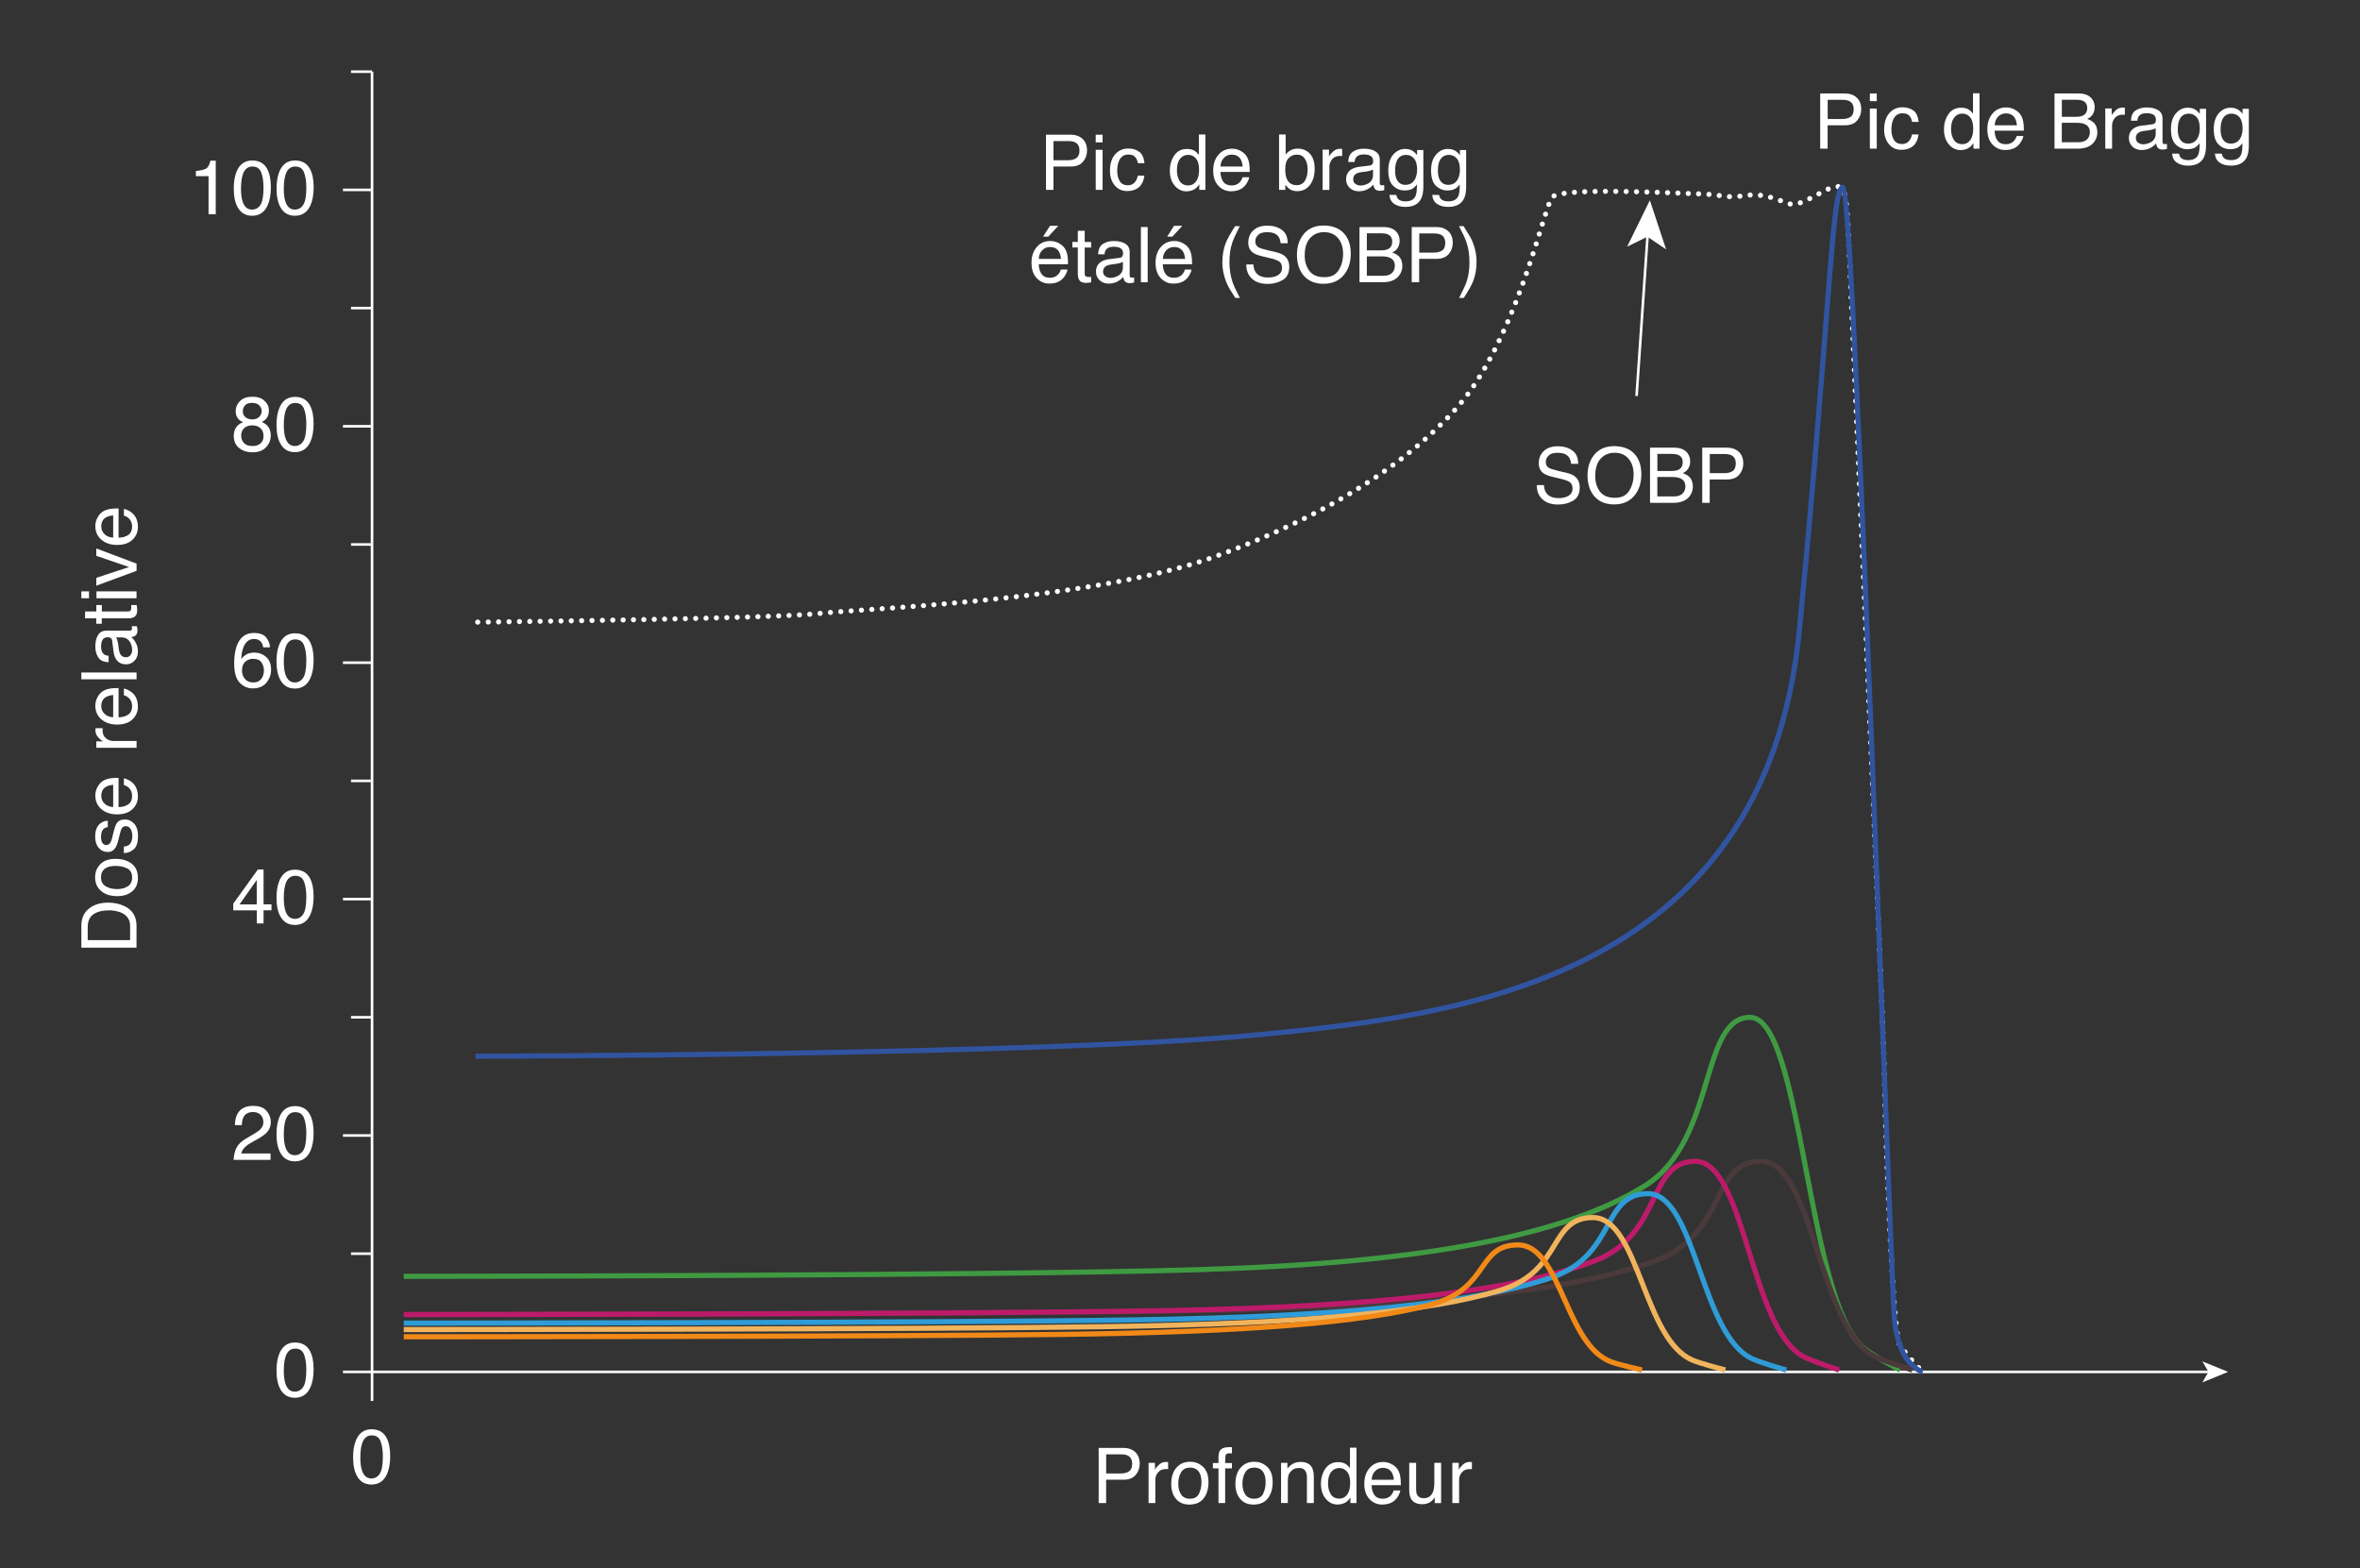 <?xml version="1.0" encoding="UTF-8"?><svg id="Calque_1" xmlns="http://www.w3.org/2000/svg" viewBox="0 0 456.03 303.07"><rect x="0" y="0" width="456.03" height="303.07" fill="#333333" stroke="none"/><defs><style>.cls-1{fill:#2f9cd7;}.cls-2{fill:#3154a1;}.cls-3{fill:#3f9a42;}.cls-4{fill:#f18918;}.cls-5{fill:#bd1b6a;}.cls-6{fill:#f1b45d;}.cls-7{fill:#fff;}.cls-8{fill:#4b3a3b;}</style></defs><path class="cls-7" d="M71.89,242.5h-4.06v-.5h4.06v.5ZM71.89,196.82h-4.06v-.5h4.06v.5ZM71.89,151.14h-4.06v-.5h4.06v.5ZM71.89,105.46h-4.06v-.5h4.06v.5ZM71.89,59.78h-4.06v-.5h4.06v.5ZM71.89,36.94h-5.62v-.5h5.62v.5ZM71.89,14.1h-4.06v-.5h4.06v.5Z"/><path class="cls-7" d="M37.85,34.04v-1c.94-.09,1.6-.25,1.98-.46.37-.22.65-.72.83-1.53h1.03v10.35h-1.39v-7.36h-2.45Z"/><path class="cls-7" d="M51.64,32.67c.46.86.7,2.03.7,3.52,0,1.41-.21,2.58-.63,3.51-.61,1.33-1.61,1.99-2.99,1.99-1.25,0-2.18-.54-2.79-1.63-.51-.9-.76-2.12-.76-3.64,0-1.18.15-2.19.46-3.04.57-1.58,1.6-2.37,3.1-2.37,1.35,0,2.32.55,2.92,1.66ZM50.32,39.59c.4-.6.6-1.72.6-3.35,0-1.18-.15-2.15-.44-2.92-.29-.76-.86-1.14-1.69-1.14-.77,0-1.33.36-1.69,1.09-.36.72-.53,1.79-.53,3.2,0,1.06.11,1.91.34,2.56.35.98.95,1.47,1.79,1.47.68,0,1.22-.3,1.62-.9Z"/><path class="cls-7" d="M59.91,32.67c.46.86.7,2.03.7,3.52,0,1.41-.21,2.58-.63,3.51-.61,1.33-1.61,1.99-2.99,1.99-1.25,0-2.18-.54-2.79-1.63-.51-.9-.76-2.12-.76-3.64,0-1.18.15-2.19.46-3.04.57-1.58,1.6-2.37,3.1-2.37,1.35,0,2.32.55,2.92,1.66ZM58.59,39.59c.4-.6.6-1.72.6-3.35,0-1.18-.15-2.15-.44-2.92-.29-.76-.86-1.14-1.69-1.14-.77,0-1.33.36-1.69,1.09-.36.72-.53,1.79-.53,3.2,0,1.06.11,1.91.34,2.56.35.98.95,1.47,1.79,1.47.68,0,1.22-.3,1.62-.9Z"/><rect class="cls-7" x="66.27" y="82.12" width="5.62" height=".5"/><path class="cls-7" d="M46.11,81c-.38-.39-.57-.89-.57-1.51,0-.77.28-1.44.84-2,.56-.56,1.36-.83,2.39-.83s1.78.26,2.34.79c.57.52.85,1.14.85,1.84,0,.65-.16,1.17-.49,1.58-.18.23-.47.45-.86.67.43.2.77.43,1.02.68.46.48.69,1.11.69,1.89,0,.91-.31,1.69-.92,2.33-.61.64-1.48.96-2.61.96-1.01,0-1.87-.27-2.57-.82-.7-.55-1.05-1.35-1.05-2.39,0-.61.15-1.15.45-1.59.3-.45.75-.79,1.34-1.03-.36-.15-.65-.34-.85-.54ZM50.32,85.7c.4-.33.6-.81.6-1.46s-.21-1.18-.62-1.53c-.41-.35-.94-.52-1.58-.52s-1.13.18-1.53.53c-.39.36-.59.85-.59,1.48,0,.54.18,1.01.54,1.4.36.39.92.59,1.67.59.6,0,1.11-.16,1.51-.49ZM50.08,80.56c.32-.32.49-.71.49-1.15,0-.39-.15-.74-.46-1.07-.31-.32-.78-.49-1.41-.49s-1.08.16-1.36.49c-.28.33-.42.71-.42,1.14,0,.49.18.87.54,1.15.36.28.79.41,1.28.41.57,0,1.02-.16,1.35-.48Z"/><path class="cls-7" d="M59.9,78.35c.46.86.7,2.03.7,3.52,0,1.41-.21,2.58-.63,3.51-.61,1.33-1.61,1.99-2.99,1.99-1.25,0-2.18-.54-2.79-1.63-.51-.9-.76-2.12-.76-3.64,0-1.18.15-2.19.46-3.04.57-1.58,1.6-2.37,3.1-2.37,1.35,0,2.32.55,2.92,1.66ZM58.59,85.27c.4-.6.6-1.72.6-3.35,0-1.18-.15-2.15-.44-2.92-.29-.76-.86-1.14-1.69-1.14-.77,0-1.33.36-1.69,1.09-.36.72-.53,1.79-.53,3.2,0,1.06.11,1.91.34,2.56.35.98.95,1.47,1.79,1.47.68,0,1.22-.3,1.62-.9Z"/><rect class="cls-7" x="66.27" y="127.8" width="5.62" height=".5"/><path class="cls-7" d="M51.47,123.23c.46.6.69,1.22.69,1.86h-1.29c-.08-.41-.2-.73-.37-.97-.31-.44-.79-.65-1.43-.65-.73,0-1.31.34-1.74,1.01-.43.68-.67,1.64-.72,2.9.3-.44.68-.77,1.13-.99.42-.19.88-.29,1.39-.29.87,0,1.63.28,2.28.83.65.56.97,1.39.97,2.49,0,.94-.31,1.78-.92,2.51-.61.73-1.49,1.09-2.63,1.09-.97,0-1.81-.37-2.52-1.11-.71-.74-1.06-1.98-1.06-3.73,0-1.29.16-2.39.47-3.29.6-1.72,1.71-2.58,3.32-2.58,1.16,0,1.97.3,2.43.9ZM50.49,131.18c.34-.46.51-1.01.51-1.64,0-.53-.15-1.04-.46-1.52-.3-.48-.86-.72-1.66-.72-.56,0-1.05.19-1.48.56-.42.37-.64.93-.64,1.68,0,.66.19,1.21.58,1.66s.92.67,1.6.67,1.2-.23,1.54-.69Z"/><path class="cls-7" d="M59.9,124.03c.46.86.7,2.03.7,3.52,0,1.41-.21,2.58-.63,3.51-.61,1.33-1.61,1.99-2.99,1.99-1.25,0-2.18-.54-2.79-1.63-.51-.9-.76-2.12-.76-3.64,0-1.18.15-2.19.46-3.04.57-1.58,1.6-2.37,3.1-2.37,1.35,0,2.32.55,2.92,1.66ZM58.59,130.96c.4-.6.6-1.72.6-3.35,0-1.18-.15-2.15-.44-2.92-.29-.76-.86-1.14-1.69-1.14-.77,0-1.33.36-1.69,1.09-.36.72-.53,1.79-.53,3.2,0,1.06.11,1.91.34,2.56.35.98.95,1.47,1.79,1.47.68,0,1.22-.3,1.62-.9Z"/><rect class="cls-7" x="66.27" y="173.48" width="5.62" height=".5"/><path class="cls-7" d="M49.63,178.44v-2.54h-4.56v-1.28l4.76-6.61h1.1v6.74h1.53v1.14h-1.53v2.54h-1.31ZM49.61,174.76v-4.72l-3.33,4.72h3.33Z"/><path class="cls-7" d="M59.9,169.71c.46.86.7,2.03.7,3.52,0,1.41-.21,2.58-.63,3.51-.61,1.33-1.61,1.99-2.99,1.99-1.25,0-2.18-.54-2.79-1.63-.51-.9-.76-2.12-.76-3.64,0-1.18.15-2.19.46-3.04.57-1.58,1.6-2.37,3.1-2.37,1.35,0,2.32.55,2.92,1.66ZM58.59,176.64c.4-.6.6-1.72.6-3.35,0-1.18-.15-2.15-.44-2.92-.29-.76-.86-1.14-1.69-1.14-.77,0-1.33.36-1.69,1.09-.36.72-.53,1.79-.53,3.2,0,1.06.11,1.91.34,2.56.35.98.95,1.47,1.79,1.47.68,0,1.22-.3,1.62-.9Z"/><rect class="cls-7" x="66.27" y="219.16" width="5.62" height=".5"/><path class="cls-7" d="M45.71,221.78c.32-.66.95-1.27,1.88-1.81l1.39-.81c.62-.36,1.06-.67,1.31-.93.4-.4.6-.86.6-1.38,0-.61-.18-1.09-.54-1.44-.36-.36-.85-.53-1.45-.53-.9,0-1.52.34-1.86,1.02-.18.36-.29.87-.31,1.51h-1.33c.01-.9.18-1.64.5-2.21.57-1.01,1.57-1.51,3-1.51,1.19,0,2.06.32,2.61.97s.82,1.36.82,2.15c0,.83-.29,1.54-.88,2.13-.34.34-.95.76-1.82,1.25l-.99.55c-.47.26-.85.51-1.12.75-.48.42-.79.89-.92,1.4h5.68v1.23h-7.14c.05-.9.23-1.67.56-2.34Z"/><path class="cls-7" d="M59.9,215.39c.46.86.7,2.03.7,3.52,0,1.41-.21,2.58-.63,3.51-.61,1.33-1.61,1.99-2.99,1.99-1.25,0-2.18-.54-2.79-1.63-.51-.9-.76-2.12-.76-3.64,0-1.18.15-2.19.46-3.04.57-1.58,1.6-2.37,3.1-2.37,1.35,0,2.32.55,2.92,1.66ZM58.59,222.31c.4-.6.6-1.72.6-3.35,0-1.18-.15-2.15-.44-2.92-.29-.76-.86-1.14-1.69-1.14-.77,0-1.33.36-1.69,1.09-.36.72-.53,1.79-.53,3.2,0,1.06.11,1.91.34,2.56.35.98.95,1.47,1.79,1.47.68,0,1.22-.3,1.62-.9Z"/><polygon class="cls-7" points="72.14 270.71 71.64 270.71 71.64 265.34 66.27 265.34 66.27 264.84 71.89 264.84 71.89 265.09 72.14 265.09 72.14 270.71"/><path class="cls-7" d="M59.9,261.07c.46.86.7,2.03.7,3.52,0,1.41-.21,2.58-.63,3.51-.61,1.33-1.61,1.99-2.99,1.99-1.25,0-2.18-.54-2.79-1.63-.51-.91-.76-2.12-.76-3.64,0-1.18.15-2.2.46-3.04.57-1.58,1.6-2.37,3.1-2.37,1.35,0,2.32.55,2.92,1.66ZM58.59,268c.4-.6.6-1.72.6-3.35,0-1.18-.15-2.15-.44-2.92-.29-.76-.86-1.14-1.69-1.14-.77,0-1.33.36-1.69,1.09s-.53,1.79-.53,3.2c0,1.06.11,1.91.34,2.56.35.98.95,1.47,1.79,1.47.68,0,1.22-.3,1.62-.9Z"/><path class="cls-7" d="M74.7,277.84c.46.86.7,2.03.7,3.52,0,1.41-.21,2.58-.63,3.51-.61,1.33-1.61,1.99-2.99,1.99-1.25,0-2.18-.54-2.79-1.63-.51-.91-.76-2.12-.76-3.64,0-1.18.15-2.2.46-3.04.57-1.58,1.6-2.37,3.1-2.37,1.35,0,2.32.55,2.92,1.66ZM73.38,284.77c.4-.6.6-1.72.6-3.35,0-1.18-.15-2.15-.44-2.92-.29-.76-.86-1.14-1.69-1.14-.77,0-1.33.36-1.69,1.09s-.53,1.79-.53,3.2c0,1.06.11,1.91.34,2.56.35.98.95,1.47,1.79,1.47.68,0,1.22-.3,1.62-.9Z"/><path class="cls-7" d="M15.72,183.12v-4.26c0-1.45.52-2.57,1.56-3.37.94-.71,2.14-1.07,3.61-1.07,1.13,0,2.16.21,3.07.63,1.62.74,2.42,2.01,2.42,3.82v4.25h-10.67ZM25.15,179.14c0-.48-.05-.87-.15-1.18-.19-.55-.55-1-1.09-1.35-.43-.28-.98-.48-1.66-.6-.4-.07-.77-.11-1.12-.11-1.32,0-2.35.26-3.08.77-.73.51-1.1,1.34-1.1,2.48v2.51h8.19v-2.52Z"/><path class="cls-7" d="M19.38,166.99c.67-.69,1.65-1.03,2.94-1.03s2.29.3,3.1.91c.82.61,1.23,1.55,1.23,2.82,0,1.06-.36,1.91-1.08,2.53-.72.62-1.69.94-2.91.94-1.31,0-2.35-.33-3.12-.99-.77-.66-1.16-1.54-1.16-2.65,0-1,.33-1.84,1-2.52ZM24.55,167.8c-.65-.32-1.38-.48-2.19-.48-.73,0-1.31.11-1.77.34-.72.36-1.07.99-1.07,1.88,0,.79.3,1.36.91,1.72.61.36,1.34.54,2.2.54s1.52-.18,2.07-.54c.55-.36.83-.93.83-1.71,0-.86-.33-1.44-.98-1.76Z"/><path class="cls-7" d="M23.94,163.58c.44-.04.77-.15,1-.33.42-.34.63-.92.63-1.75,0-.49-.11-.93-.32-1.3s-.54-.56-.98-.56c-.33,0-.59.15-.76.45-.11.19-.23.57-.37,1.14l-.26,1.05c-.16.67-.35,1.17-.55,1.49-.35.57-.84.86-1.47.86-.74,0-1.33-.27-1.79-.81s-.68-1.26-.68-2.17c0-1.19.34-2.04,1.03-2.57.44-.33.91-.49,1.41-.48v1.23c-.29.02-.56.13-.8.32-.34.31-.51.84-.51,1.6,0,.51.09.89.28,1.15.19.26.44.39.74.39.34,0,.61-.17.81-.51.12-.2.23-.49.32-.87l.21-.88c.23-.96.45-1.6.66-1.92.33-.51.86-.76,1.58-.76s1.29.27,1.79.8c.5.53.76,1.34.76,2.43,0,1.17-.26,2-.79,2.49-.52.49-1.17.75-1.95.78v-1.26Z"/><path class="cls-7" d="M18.82,152.12c.26-.51.59-.91,1.01-1.18.39-.26.85-.43,1.37-.52.36-.08.93-.12,1.71-.12v5.66c.79-.02,1.43-.21,1.9-.55.48-.35.72-.88.72-1.61,0-.68-.23-1.22-.68-1.62-.26-.23-.57-.39-.91-.48v-1.29c.29.03.6.15.95.34.35.19.64.4.86.64.39.39.65.88.78,1.46.08.31.12.67.12,1.06,0,.96-.35,1.78-1.06,2.45-.7.67-1.69,1-2.96,1s-2.26-.34-3.04-1.01c-.78-.67-1.17-1.55-1.17-2.64,0-.55.13-1.08.39-1.59ZM21.87,151.65c-.57.05-1.02.18-1.36.37-.63.35-.94.95-.94,1.78,0,.6.22,1.09.65,1.5s.98.62,1.65.64v-4.28Z"/><path class="cls-7" d="M18.61,144.49v-1.24h1.34c-.26-.1-.58-.35-.95-.75s-.56-.85-.56-1.37c0-.02,0-.07,0-.12,0-.06.01-.16.03-.3h1.38c-.01.08-.02.15-.03.21s0,.14,0,.21c0,.66.21,1.16.64,1.52.42.35.91.53,1.46.53h4.47v1.31h-7.78Z"/><path class="cls-7" d="M18.82,134.77c.26-.51.59-.91,1.01-1.18.39-.26.85-.43,1.37-.52.36-.08.93-.12,1.71-.12v5.66c.79-.02,1.43-.21,1.9-.55.48-.35.72-.88.72-1.61,0-.68-.23-1.22-.68-1.62-.26-.23-.57-.39-.91-.48v-1.29c.29.03.6.15.95.34.35.19.64.4.86.64.39.39.65.88.78,1.46.08.31.12.67.12,1.06,0,.96-.35,1.78-1.06,2.45-.7.67-1.69,1-2.96,1s-2.26-.34-3.04-1.01c-.78-.67-1.17-1.55-1.17-2.64,0-.55.13-1.08.39-1.59ZM21.87,134.3c-.57.05-1.02.18-1.36.37-.63.35-.94.95-.94,1.78,0,.6.22,1.09.65,1.5s.98.62,1.65.64v-4.28Z"/><path class="cls-7" d="M15.72,131.26v-1.31h10.67v1.31h-10.67Z"/><path class="cls-7" d="M21.68,123.83c-.04-.3-.16-.5-.38-.6-.12-.06-.28-.09-.5-.09-.45,0-.77.16-.97.47s-.3.77-.3,1.36c0,.68.19,1.16.55,1.45.2.16.51.26.91.31v1.22c-.96-.02-1.63-.33-2.01-.93-.38-.6-.56-1.29-.56-2.08,0-.91.17-1.66.52-2.23.35-.57.89-.85,1.63-.85h4.48c.14,0,.24-.03.33-.08.08-.06.12-.17.12-.35,0-.06,0-.12-.01-.2,0-.07-.02-.15-.03-.23h.97c.06.2.09.36.11.46.01.11.02.25.02.44,0,.45-.16.78-.48.98-.17.11-.41.18-.72.23.35.27.65.65.91,1.15.26.5.38,1.05.38,1.65,0,.72-.22,1.31-.66,1.77-.44.46-.98.69-1.64.69-.72,0-1.28-.23-1.68-.68-.4-.45-.64-1.04-.73-1.77l-.26-2.08ZM25.21,126.58c.22-.28.33-.6.33-.98,0-.46-.11-.91-.32-1.34-.35-.73-.93-1.09-1.73-1.09h-1.05c.1.16.19.36.25.62.07.25.12.5.15.74l.1.79c.06.47.16.83.3,1.07.23.4.59.61,1.09.61.38,0,.67-.14.89-.41Z"/><path class="cls-7" d="M16.44,119.47v-1.32h2.17v-1.24h1.07v1.24h5.07c.27,0,.45-.09.54-.28.05-.1.08-.27.08-.51,0-.06,0-.13,0-.2,0-.07-.01-.16-.02-.25h1.04c.04.15.08.31.09.47.02.16.03.34.03.53,0,.61-.16,1.02-.47,1.24-.31.22-.72.33-1.22.33h-5.15v1.05h-1.07v-1.05h-2.17Z"/><path class="cls-7" d="M15.72,115.6v-1.33h1.48v1.33h-1.48ZM18.64,115.6v-1.33h7.74v1.33h-7.74Z"/><path class="cls-7" d="M18.61,111.65l6.33-2.08-6.33-2.16v-1.43l7.78,2.93v1.39l-7.78,2.87v-1.52Z"/><path class="cls-7" d="M18.82,100.06c.26-.51.59-.91,1.01-1.18.39-.26.85-.43,1.37-.52.36-.08.93-.12,1.71-.12v5.66c.79-.02,1.43-.21,1.9-.55.48-.35.72-.88.72-1.61,0-.68-.23-1.22-.68-1.62-.26-.23-.57-.39-.91-.48v-1.29c.29.03.6.15.95.34.35.19.64.4.86.64.39.39.65.88.78,1.46.08.31.12.67.12,1.06,0,.96-.35,1.78-1.06,2.45-.7.67-1.69,1-2.96,1s-2.26-.34-3.04-1.01c-.78-.67-1.17-1.55-1.17-2.64,0-.55.13-1.08.39-1.59ZM21.87,99.59c-.57.05-1.02.18-1.36.37-.63.35-.94.95-.94,1.78,0,.6.22,1.09.65,1.5s.98.62,1.65.64v-4.28Z"/><path class="cls-7" d="M212.3,279.78h4.77c.94,0,1.71.27,2.29.8.58.54.87,1.29.87,2.25,0,.83-.26,1.56-.78,2.17-.52.62-1.31.93-2.38.93h-3.33v4.51h-1.44v-10.67ZM217.9,281.25c-.32-.15-.75-.23-1.3-.23h-2.85v3.7h2.85c.64,0,1.17-.14,1.57-.41.4-.28.6-.76.6-1.46,0-.78-.29-1.32-.86-1.6Z"/><path class="cls-7" d="M221.94,282.67h1.24v1.34c.1-.26.35-.58.75-.96.4-.38.85-.56,1.37-.56.02,0,.07,0,.12,0s.16.01.3.03v1.38c-.08-.01-.15-.02-.21-.03s-.14,0-.21,0c-.66,0-1.16.21-1.52.63-.35.42-.53.91-.53,1.46v4.47h-1.31v-7.78Z"/><path class="cls-7" d="M232.49,283.45c.69.67,1.03,1.65,1.03,2.95s-.3,2.29-.91,3.1-1.55,1.23-2.82,1.23c-1.06,0-1.91-.36-2.53-1.08-.62-.72-.94-1.69-.94-2.91,0-1.31.33-2.35.99-3.12.66-.77,1.54-1.16,2.65-1.16,1,0,1.84.33,2.52,1ZM231.68,288.62c.32-.66.48-1.38.48-2.19,0-.72-.11-1.31-.34-1.77-.36-.71-.99-1.07-1.88-1.07-.79,0-1.36.3-1.72.91s-.54,1.34-.54,2.2.18,1.52.54,2.07c.36.55.93.83,1.71.83.86,0,1.44-.33,1.76-.98Z"/><path class="cls-7" d="M235.74,280.3c.3-.45.89-.67,1.76-.67.08,0,.17,0,.25,0,.09,0,.19.01.3.02v1.19c-.14,0-.24-.02-.3-.02-.06,0-.12,0-.17,0-.4,0-.64.1-.72.31-.08.21-.12.73-.12,1.57h1.31v1.03h-1.31v6.71h-1.29v-6.71h-1.08v-1.03h1.08v-1.22c.02-.54.11-.94.28-1.19Z"/><path class="cls-7" d="M244.89,283.45c.69.67,1.03,1.65,1.03,2.95s-.3,2.29-.91,3.1-1.55,1.23-2.82,1.23c-1.06,0-1.91-.36-2.53-1.08-.62-.72-.94-1.69-.94-2.91,0-1.31.33-2.35.99-3.12.66-.77,1.54-1.16,2.65-1.16,1,0,1.84.33,2.52,1ZM244.08,288.62c.32-.66.48-1.38.48-2.19,0-.72-.11-1.31-.34-1.77-.36-.71-.99-1.07-1.88-1.07-.79,0-1.36.3-1.72.91s-.54,1.34-.54,2.2.18,1.52.54,2.07c.36.55.93.83,1.71.83.86,0,1.44-.33,1.76-.98Z"/><path class="cls-7" d="M247.53,282.67h1.24v1.1c.37-.46.76-.78,1.17-.98.41-.2.87-.3,1.37-.3,1.1,0,1.85.38,2.24,1.15.21.42.32,1.02.32,1.81v4.99h-1.33v-4.9c0-.47-.07-.86-.21-1.15-.23-.48-.65-.73-1.26-.73-.31,0-.56.03-.76.09-.36.11-.67.32-.94.64-.22.26-.36.52-.42.79s-.1.66-.1,1.17v4.07h-1.31v-7.78Z"/><path class="cls-7" d="M260.07,282.91c.23.15.49.4.79.76v-3.93h1.26v10.7h-1.18v-1.08c-.3.48-.66.83-1.08,1.04-.42.21-.89.32-1.42.32-.86,0-1.61-.36-2.24-1.09s-.95-1.7-.95-2.91c0-1.13.29-2.11.86-2.94.58-.83,1.4-1.25,2.47-1.25.59,0,1.09.13,1.49.38ZM257.15,288.74c.35.56.92.84,1.69.84.6,0,1.1-.26,1.48-.78s.58-1.27.58-2.24-.2-1.71-.6-2.18c-.4-.47-.89-.71-1.48-.71-.66,0-1.19.25-1.59.75-.41.5-.61,1.24-.61,2.22,0,.83.18,1.53.53,2.09Z"/><path class="cls-7" d="M268.87,282.89c.51.26.91.59,1.18,1.01.26.39.43.85.52,1.37.08.36.12.93.12,1.71h-5.66c.02.79.21,1.43.55,1.9.35.48.88.72,1.61.72.68,0,1.22-.23,1.62-.68.23-.26.39-.57.48-.91h1.29c-.03.29-.15.6-.34.96-.19.35-.4.64-.64.86-.39.39-.88.65-1.46.78-.31.08-.67.12-1.06.12-.96,0-1.78-.35-2.45-1.06-.67-.7-1-1.69-1-2.96s.34-2.26,1.01-3.04c.67-.78,1.55-1.17,2.64-1.17.55,0,1.08.13,1.59.39ZM269.34,285.94c-.05-.57-.18-1.02-.37-1.36-.35-.63-.95-.94-1.78-.94-.6,0-1.09.22-1.5.65-.4.43-.62.98-.64,1.65h4.28Z"/><path class="cls-7" d="M273.64,282.67v5.16c0,.4.06.72.18.97.23.46.65.7,1.27.7.89,0,1.49-.41,1.81-1.22.17-.44.26-1.03.26-1.79v-3.82h1.31v7.78h-1.23v-1.15c-.15.3-.36.54-.61.75-.49.41-1.08.61-1.78.61-1.09,0-1.83-.37-2.22-1.11-.21-.4-.32-.93-.32-1.59v-5.29h1.34Z"/><path class="cls-7" d="M280.64,282.67h1.24v1.34c.1-.26.35-.58.75-.96.4-.38.85-.56,1.37-.56.02,0,.07,0,.12,0,.06,0,.16.01.3.03v1.38c-.08-.01-.15-.02-.21-.03s-.14,0-.21,0c-.66,0-1.16.21-1.52.63-.35.42-.53.91-.53,1.46v4.47h-1.31v-7.78Z"/><path class="cls-7" d="M202.12,26.03h4.77c.94,0,1.71.27,2.29.8.58.53.87,1.29.87,2.25,0,.83-.26,1.56-.78,2.17-.52.62-1.31.93-2.38.93h-3.33v4.51h-1.44v-10.67ZM207.72,27.49c-.32-.15-.75-.23-1.3-.23h-2.85v3.7h2.85c.64,0,1.17-.14,1.57-.41.4-.28.6-.76.6-1.46,0-.78-.29-1.32-.86-1.6Z"/><path class="cls-7" d="M211.73,26.03h1.33v1.48h-1.33v-1.48ZM211.73,28.95h1.33v7.74h-1.33v-7.74Z"/><path class="cls-7" d="M220.16,29.33c.55.43.88,1.16.99,2.2h-1.27c-.08-.48-.25-.88-.53-1.19-.28-.32-.72-.48-1.33-.48-.83,0-1.43.41-1.79,1.22-.23.53-.35,1.18-.35,1.95s.16,1.43.49,1.97.85.8,1.55.8c.54,0,.97-.17,1.29-.5.32-.33.54-.78.66-1.36h1.27c-.15,1.03-.51,1.78-1.09,2.26-.58.48-1.32.72-2.23.72-1.02,0-1.83-.37-2.43-1.11-.6-.74-.91-1.67-.91-2.78,0-1.36.33-2.43.99-3.19s1.51-1.14,2.53-1.14c.88,0,1.59.21,2.14.64Z"/><path class="cls-7" d="M230.87,29.16c.23.15.49.4.79.76v-3.93h1.26v10.7h-1.18v-1.08c-.3.48-.66.83-1.08,1.04-.42.21-.89.32-1.42.32-.86,0-1.61-.36-2.24-1.09s-.95-1.7-.95-2.91c0-1.13.29-2.11.86-2.94s1.4-1.25,2.47-1.25c.59,0,1.09.13,1.49.38ZM227.95,34.99c.35.56.92.84,1.69.84.6,0,1.1-.26,1.48-.78.39-.52.58-1.27.58-2.24s-.2-1.71-.6-2.18c-.4-.47-.89-.71-1.48-.71-.66,0-1.19.25-1.59.76-.41.5-.61,1.24-.61,2.22,0,.83.18,1.53.53,2.09Z"/><path class="cls-7" d="M239.67,29.13c.51.26.91.59,1.18,1.01.26.39.43.85.52,1.37.08.36.12.93.12,1.71h-5.66c.02.79.21,1.43.55,1.9.35.48.88.72,1.61.72.68,0,1.22-.23,1.62-.68.23-.26.39-.57.48-.91h1.29c-.03.29-.15.6-.34.95-.19.35-.4.64-.64.86-.39.39-.88.65-1.46.78-.31.08-.67.12-1.06.12-.96,0-1.78-.35-2.45-1.06-.67-.7-1-1.69-1-2.96s.34-2.26,1.01-3.04c.67-.78,1.55-1.17,2.64-1.17.55,0,1.08.13,1.59.39ZM240.13,32.18c-.05-.57-.18-1.02-.37-1.36-.35-.63-.95-.94-1.78-.94-.6,0-1.09.22-1.5.65s-.62.98-.64,1.65h4.28Z"/><path class="cls-7" d="M247.16,25.99h1.27v3.87c.29-.37.63-.66,1.03-.85.4-.2.83-.29,1.3-.29.97,0,1.76.33,2.37,1s.91,1.65.91,2.94c0,1.23-.3,2.25-.9,3.06-.6.81-1.43,1.22-2.49,1.22-.59,0-1.09-.14-1.5-.43-.24-.17-.5-.44-.78-.81v.99h-1.21v-10.7ZM252.15,34.94c.35-.56.53-1.3.53-2.22,0-.82-.18-1.5-.53-2.03-.35-.54-.87-.81-1.56-.81-.6,0-1.12.22-1.57.66s-.67,1.17-.67,2.18c0,.73.09,1.32.28,1.78.34.86.99,1.28,1.93,1.28.71,0,1.24-.28,1.59-.84Z"/><path class="cls-7" d="M255.57,28.92h1.24v1.34c.1-.26.35-.58.75-.95s.85-.56,1.37-.56c.02,0,.07,0,.12,0,.06,0,.16.01.3.03v1.38c-.08-.01-.15-.02-.21-.03s-.14,0-.21,0c-.66,0-1.16.21-1.52.64-.35.42-.53.91-.53,1.46v4.47h-1.31v-7.78Z"/><path class="cls-7" d="M264.65,31.99c.3-.04.5-.16.6-.38.06-.12.09-.28.09-.5,0-.45-.16-.77-.47-.97s-.77-.3-1.36-.3c-.68,0-1.16.19-1.45.55-.16.2-.26.51-.31.91h-1.22c.02-.96.33-1.63.93-2.01.6-.38,1.29-.56,2.08-.56.91,0,1.66.17,2.23.52.57.35.85.89.85,1.63v4.48c0,.14.03.24.08.33.06.08.17.12.35.12.06,0,.12,0,.2-.01.07,0,.15-.02.23-.03v.97c-.2.06-.36.09-.46.11-.11.01-.25.02-.44.02-.45,0-.78-.16-.98-.48-.11-.17-.18-.41-.23-.72-.27.35-.65.65-1.15.91-.5.26-1.05.38-1.65.38-.72,0-1.31-.22-1.77-.66-.46-.44-.69-.98-.69-1.64,0-.72.23-1.28.68-1.68.45-.4,1.04-.64,1.77-.73l2.08-.26ZM261.9,35.52c.28.22.6.33.98.33.46,0,.91-.11,1.34-.32.73-.35,1.09-.93,1.09-1.73v-1.05c-.16.1-.36.19-.62.25-.25.07-.5.12-.74.15l-.79.1c-.47.06-.83.16-1.07.3-.4.23-.61.59-.61,1.09,0,.38.14.67.41.89Z"/><path class="cls-7" d="M273.08,29.23c.25.17.5.42.75.74v-.98h1.21v7.07c0,.99-.14,1.77-.43,2.34-.54,1.06-1.56,1.58-3.06,1.58-.83,0-1.54-.19-2.11-.56-.57-.38-.89-.96-.96-1.76h1.33c.06.35.19.62.38.81.29.29.76.44,1.39.44,1,0,1.65-.35,1.96-1.06.18-.42.27-1.16.25-2.23-.26.4-.57.69-.94.89-.37.19-.85.29-1.45.29-.84,0-1.57-.3-2.2-.9-.63-.6-.94-1.59-.94-2.97,0-1.3.32-2.32.95-3.05.63-.73,1.4-1.1,2.3-1.1.61,0,1.14.15,1.59.45ZM273.24,30.63c-.4-.46-.9-.7-1.51-.7-.92,0-1.54.43-1.88,1.29-.18.46-.27,1.06-.27,1.81,0,.88.18,1.54.53,2,.35.46.83.69,1.43.69.93,0,1.59-.42,1.97-1.27.21-.48.32-1.04.32-1.68,0-.96-.2-1.68-.59-2.14Z"/><path class="cls-7" d="M281.35,29.23c.25.17.5.42.75.74v-.98h1.21v7.07c0,.99-.14,1.77-.43,2.34-.54,1.06-1.56,1.58-3.06,1.58-.83,0-1.54-.19-2.11-.56-.57-.38-.89-.96-.96-1.76h1.33c.06.35.19.62.38.81.29.29.76.44,1.39.44,1,0,1.65-.35,1.96-1.06.18-.42.27-1.16.25-2.23-.26.4-.57.69-.94.89-.37.19-.85.29-1.45.29-.84,0-1.57-.3-2.2-.9-.63-.6-.94-1.59-.94-2.97,0-1.3.32-2.32.95-3.05.63-.73,1.4-1.1,2.3-1.1.61,0,1.14.15,1.59.45ZM281.51,30.63c-.4-.46-.9-.7-1.51-.7-.92,0-1.54.43-1.88,1.29-.18.46-.27,1.06-.27,1.81,0,.88.18,1.54.53,2,.35.46.83.69,1.43.69.93,0,1.59-.42,1.97-1.27.21-.48.32-1.04.32-1.68,0-.96-.2-1.68-.59-2.14Z"/><path class="cls-7" d="M204.56,46.97c.51.26.91.59,1.18,1.01.26.39.43.85.52,1.37.08.36.12.93.12,1.71h-5.66c.02.79.21,1.43.55,1.9.35.48.88.72,1.61.72.68,0,1.22-.23,1.62-.68.23-.26.39-.57.48-.91h1.29c-.03.29-.15.6-.34.95-.19.35-.4.64-.64.86-.39.39-.88.65-1.46.78-.31.08-.67.12-1.06.12-.96,0-1.78-.35-2.45-1.06-.67-.7-1-1.69-1-2.96s.34-2.26,1.01-3.04c.67-.78,1.55-1.17,2.64-1.17.55,0,1.08.13,1.59.39ZM205.02,50.03c-.05-.57-.18-1.02-.37-1.36-.35-.63-.95-.94-1.78-.94-.6,0-1.09.22-1.5.65s-.62.98-.64,1.65h4.28ZM204.5,43.63l-1.94,2.1h-1l1.33-2.1h1.61Z"/><path class="cls-7" d="M208.28,44.59h1.32v2.17h1.24v1.07h-1.24v5.07c0,.27.09.45.28.54.1.05.27.08.51.08.06,0,.13,0,.2,0,.07,0,.16-.01.25-.02v1.04c-.15.04-.31.08-.47.09-.16.02-.34.03-.53.03-.61,0-1.02-.16-1.24-.47-.22-.31-.33-.72-.33-1.22v-5.15h-1.05v-1.07h1.05v-2.17Z"/><path class="cls-7" d="M216.32,49.83c.3-.04.5-.16.6-.38.06-.12.09-.28.09-.5,0-.45-.16-.77-.47-.97s-.77-.3-1.36-.3c-.68,0-1.16.19-1.45.55-.16.2-.26.51-.31.91h-1.22c.02-.96.33-1.63.93-2.01.6-.38,1.29-.56,2.08-.56.91,0,1.66.17,2.23.52.57.35.85.89.85,1.63v4.48c0,.14.03.24.08.33.06.08.17.12.35.12.06,0,.12,0,.2-.01.07,0,.15-.02.23-.03v.97c-.2.06-.36.09-.46.11-.11.01-.25.02-.44.02-.45,0-.78-.16-.98-.48-.11-.17-.18-.41-.23-.72-.27.35-.65.65-1.15.91-.5.26-1.05.38-1.65.38-.72,0-1.31-.22-1.77-.66-.46-.44-.69-.98-.69-1.64,0-.72.23-1.28.68-1.68.45-.4,1.04-.64,1.77-.73l2.08-.26ZM213.57,53.36c.28.22.6.33.98.33.46,0,.91-.11,1.34-.32.73-.35,1.09-.93,1.09-1.73v-1.05c-.16.1-.36.19-.62.25-.25.07-.5.12-.74.15l-.79.1c-.47.06-.83.16-1.07.3-.4.23-.61.59-.61,1.09,0,.38.14.67.41.89Z"/><path class="cls-7" d="M220.46,43.87h1.31v10.67h-1.31v-10.67Z"/><path class="cls-7" d="M228.53,46.97c.51.26.91.59,1.18,1.01.26.39.43.85.52,1.37.08.36.12.93.12,1.71h-5.66c.02.79.21,1.43.55,1.9.35.48.88.72,1.61.72.68,0,1.22-.23,1.62-.68.23-.26.39-.57.48-.91h1.29c-.03.29-.15.6-.34.95-.19.35-.4.64-.64.86-.39.39-.88.65-1.46.78-.31.08-.67.12-1.06.12-.96,0-1.78-.35-2.45-1.06-.67-.7-1-1.69-1-2.96s.34-2.26,1.01-3.04c.67-.78,1.55-1.17,2.64-1.17.55,0,1.08.13,1.59.39ZM229,50.03c-.05-.57-.18-1.02-.37-1.36-.35-.63-.95-.94-1.78-.94-.6,0-1.09.22-1.5.65s-.62.98-.64,1.65h4.28ZM228.47,43.63l-1.94,2.1h-1l1.33-2.1h1.61Z"/><path class="cls-7" d="M239.57,43.7c-.76,1.48-1.25,2.56-1.48,3.26-.34,1.06-.52,2.28-.52,3.67s.2,2.69.59,3.85c.24.72.72,1.75,1.43,3.09h-.88c-.71-1.1-1.14-1.81-1.31-2.11-.17-.3-.35-.72-.55-1.24-.27-.72-.46-1.48-.57-2.29-.05-.42-.08-.82-.08-1.21,0-1.43.23-2.71.68-3.83.29-.71.88-1.78,1.79-3.19h.91Z"/><path class="cls-7" d="M242.2,51.09c.03.6.17,1.1.41,1.47.46.71,1.28,1.06,2.44,1.06.52,0,1-.08,1.43-.23.83-.3,1.25-.84,1.25-1.61,0-.58-.18-.99-.53-1.24-.36-.24-.91-.45-1.67-.63l-1.4-.33c-.91-.21-1.56-.45-1.94-.7-.66-.45-.98-1.11-.98-2,0-.96.32-1.74.97-2.36.65-.61,1.56-.92,2.74-.92,1.09,0,2.01.27,2.77.81.76.54,1.14,1.4,1.14,2.59h-1.36c-.07-.57-.22-1.01-.45-1.31-.42-.56-1.14-.83-2.15-.83-.82,0-1.4.18-1.76.54-.36.36-.54.77-.54,1.25,0,.52.21.9.63,1.15.28.15.9.35,1.88.58l1.45.34c.7.16,1.24.39,1.62.68.66.5.98,1.22.98,2.17,0,1.18-.42,2.03-1.26,2.53s-1.81.76-2.92.76c-1.29,0-2.31-.34-3.04-1.02-.73-.67-1.09-1.59-1.08-2.74h1.36Z"/><path class="cls-7" d="M259.95,45.39c.71.94,1.06,2.15,1.06,3.62,0,1.59-.4,2.92-1.21,3.97-.95,1.24-2.3,1.86-4.06,1.86-1.64,0-2.93-.54-3.87-1.63-.84-1.05-1.26-2.37-1.26-3.96,0-1.44.36-2.68,1.07-3.7.92-1.32,2.28-1.97,4.08-1.97s3.28.6,4.18,1.81ZM258.68,52.19c.57-.91.85-1.96.85-3.15,0-1.25-.33-2.26-.98-3.03-.66-.77-1.55-1.15-2.69-1.15s-2,.38-2.7,1.14c-.7.76-1.05,1.88-1.05,3.35,0,1.18.3,2.18.9,2.99.6.81,1.57,1.22,2.91,1.22s2.19-.46,2.76-1.37Z"/><path class="cls-7" d="M262.7,43.87h4.61c1.26,0,2.15.37,2.68,1.12.31.44.47.95.47,1.52,0,.67-.19,1.22-.57,1.66-.2.23-.48.44-.86.62.55.21.96.44,1.23.7.48.46.72,1.11.72,1.92,0,.69-.22,1.31-.65,1.87-.65.83-1.68,1.25-3.09,1.25h-4.54v-10.67ZM266.77,48.38c.62,0,1.1-.08,1.44-.25.54-.27.81-.75.81-1.44s-.29-1.17-.86-1.41c-.32-.14-.8-.2-1.44-.2h-2.6v3.3h2.66ZM267.26,53.3c.89,0,1.53-.26,1.91-.77.24-.32.36-.72.36-1.18,0-.77-.35-1.3-1.05-1.58-.37-.15-.86-.23-1.47-.23h-2.89v3.75h3.14Z"/><path class="cls-7" d="M272.79,43.87h4.77c.94,0,1.71.27,2.29.8.58.53.87,1.29.87,2.25,0,.83-.26,1.56-.78,2.17-.52.62-1.31.93-2.38.93h-3.33v4.51h-1.44v-10.67ZM278.4,45.34c-.32-.15-.75-.23-1.3-.23h-2.85v3.7h2.85c.64,0,1.17-.14,1.57-.41s.6-.76.6-1.46c0-.78-.29-1.32-.86-1.6Z"/><path class="cls-7" d="M281.95,57.57c.77-1.5,1.27-2.59,1.49-3.28.34-1.04.51-2.26.51-3.66s-.2-2.68-.59-3.84c-.24-.72-.72-1.75-1.43-3.09h.88c.75,1.19,1.2,1.93,1.35,2.2.16.28.33.66.51,1.15.23.6.4,1.2.5,1.79.1.59.15,1.16.15,1.71,0,1.43-.23,2.71-.68,3.83-.29.72-.88,1.78-1.78,3.19h-.91Z"/><path class="cls-7" d="M298.34,93.72c.03.6.17,1.1.41,1.47.46.71,1.28,1.06,2.44,1.06.52,0,1-.08,1.43-.23.83-.3,1.25-.84,1.25-1.61,0-.58-.18-.99-.53-1.24-.36-.24-.92-.45-1.67-.63l-1.4-.33c-.91-.21-1.56-.45-1.94-.7-.66-.45-.99-1.11-.99-2,0-.96.32-1.74.97-2.36.65-.61,1.56-.92,2.74-.92,1.09,0,2.01.27,2.77.81.76.54,1.14,1.4,1.14,2.59h-1.36c-.07-.57-.22-1.01-.45-1.31-.42-.56-1.14-.83-2.15-.83-.82,0-1.4.18-1.76.54-.36.36-.54.77-.54,1.25,0,.52.21.9.63,1.15.28.15.9.35,1.88.58l1.45.34c.7.16,1.24.39,1.62.68.66.5.98,1.22.98,2.17,0,1.18-.42,2.03-1.26,2.53s-1.81.76-2.92.76c-1.29,0-2.31-.34-3.04-1.02-.73-.67-1.09-1.59-1.08-2.74h1.36Z"/><path class="cls-7" d="M316.1,88.02c.71.94,1.06,2.15,1.06,3.62,0,1.59-.4,2.92-1.21,3.97-.95,1.24-2.3,1.86-4.06,1.86-1.64,0-2.93-.54-3.87-1.63-.84-1.05-1.26-2.37-1.26-3.96,0-1.44.36-2.68,1.07-3.7.92-1.32,2.28-1.97,4.08-1.97s3.28.6,4.18,1.81ZM314.82,94.82c.57-.91.85-1.96.85-3.15,0-1.25-.33-2.26-.98-3.03-.66-.77-1.55-1.15-2.69-1.15s-2,.38-2.7,1.14c-.7.76-1.05,1.88-1.05,3.35,0,1.18.3,2.18.9,2.99s1.57,1.22,2.91,1.22,2.19-.46,2.76-1.37Z"/><path class="cls-7" d="M318.84,86.5h4.61c1.26,0,2.15.37,2.68,1.12.31.44.47.95.47,1.52,0,.67-.19,1.22-.57,1.66-.2.23-.48.44-.86.62.55.21.96.44,1.23.7.48.46.72,1.11.72,1.92,0,.69-.22,1.31-.65,1.87-.65.83-1.68,1.25-3.09,1.25h-4.54v-10.67ZM322.91,91.01c.62,0,1.1-.08,1.44-.25.54-.27.81-.75.81-1.44s-.29-1.17-.86-1.41c-.32-.14-.8-.2-1.44-.2h-2.6v3.3h2.66ZM323.4,95.93c.89,0,1.53-.26,1.91-.77.24-.32.36-.72.36-1.18,0-.77-.35-1.3-1.05-1.58-.37-.15-.86-.23-1.47-.23h-2.9v3.75h3.14Z"/><path class="cls-7" d="M328.93,86.5h4.77c.94,0,1.71.27,2.29.8.58.53.87,1.29.87,2.25,0,.83-.26,1.56-.78,2.17-.52.62-1.31.93-2.38.93h-3.33v4.51h-1.44v-10.67ZM334.54,87.96c-.32-.15-.75-.23-1.3-.23h-2.85v3.7h2.85c.64,0,1.17-.14,1.57-.41s.6-.76.6-1.46c0-.78-.29-1.32-.87-1.6Z"/><path class="cls-7" d="M351.72,18.06h4.77c.94,0,1.71.27,2.29.8.58.53.87,1.29.87,2.25,0,.83-.26,1.56-.78,2.17-.52.62-1.31.93-2.38.93h-3.33v4.51h-1.44v-10.67ZM357.32,19.52c-.32-.15-.75-.23-1.3-.23h-2.85v3.7h2.85c.64,0,1.17-.14,1.57-.41s.6-.76.6-1.46c0-.78-.29-1.32-.87-1.6Z"/><path class="cls-7" d="M361.32,18.06h1.33v1.48h-1.33v-1.48ZM361.32,20.98h1.33v7.74h-1.33v-7.74Z"/><path class="cls-7" d="M369.76,21.36c.55.43.88,1.16.99,2.2h-1.27c-.08-.48-.25-.88-.53-1.19-.28-.32-.72-.48-1.33-.48-.83,0-1.43.41-1.79,1.22-.23.53-.35,1.18-.35,1.95s.16,1.43.49,1.97c.33.53.85.8,1.55.8.54,0,.97-.17,1.29-.5.32-.33.54-.78.66-1.36h1.27c-.15,1.03-.51,1.78-1.09,2.26-.58.48-1.32.72-2.23.72-1.02,0-1.83-.37-2.43-1.11-.61-.74-.91-1.67-.91-2.78,0-1.36.33-2.43.99-3.19s1.51-1.14,2.53-1.14c.88,0,1.59.21,2.14.64Z"/><path class="cls-7" d="M380.46,21.19c.23.15.49.4.79.76v-3.93h1.26v10.7h-1.18v-1.08c-.3.48-.66.83-1.08,1.04-.41.21-.89.32-1.42.32-.86,0-1.61-.36-2.24-1.09-.63-.73-.95-1.7-.95-2.91,0-1.13.29-2.11.86-2.94s1.4-1.25,2.47-1.25c.59,0,1.09.13,1.49.38ZM377.54,27.02c.35.56.92.84,1.69.84.6,0,1.1-.26,1.48-.78.39-.52.58-1.27.58-2.24s-.2-1.71-.6-2.18c-.4-.47-.89-.71-1.48-.71-.66,0-1.19.25-1.59.76s-.61,1.24-.61,2.22c0,.83.18,1.53.53,2.09Z"/><path class="cls-7" d="M389.26,21.16c.52.26.91.59,1.18,1.01.26.39.43.85.52,1.37.08.36.12.93.12,1.71h-5.66c.02.79.21,1.43.55,1.9s.88.72,1.61.72c.68,0,1.22-.23,1.62-.68.23-.26.39-.57.48-.91h1.29c-.03.29-.15.6-.34.95-.19.35-.4.64-.64.86-.39.39-.88.65-1.46.78-.31.08-.67.12-1.06.12-.96,0-1.78-.35-2.45-1.06-.67-.7-1-1.69-1-2.96s.34-2.26,1.01-3.04c.67-.78,1.55-1.17,2.64-1.17.55,0,1.08.13,1.59.39ZM389.73,24.21c-.05-.57-.18-1.02-.37-1.36-.36-.63-.95-.94-1.78-.94-.6,0-1.09.22-1.5.65-.4.43-.62.98-.64,1.65h4.28Z"/><path class="cls-7" d="M397,18.06h4.61c1.26,0,2.15.37,2.68,1.12.31.44.47.95.47,1.52,0,.67-.19,1.22-.57,1.66-.2.23-.48.44-.86.62.55.21.96.44,1.23.7.48.46.72,1.11.72,1.92,0,.69-.22,1.31-.65,1.87-.65.83-1.68,1.25-3.09,1.25h-4.54v-10.67ZM401.07,22.57c.62,0,1.1-.08,1.44-.25.54-.27.81-.75.81-1.44s-.29-1.17-.86-1.41c-.32-.14-.8-.2-1.44-.2h-2.6v3.3h2.66ZM401.56,27.49c.89,0,1.53-.26,1.91-.77.24-.32.36-.72.36-1.18,0-.77-.35-1.3-1.05-1.58-.37-.15-.86-.23-1.47-.23h-2.9v3.75h3.14Z"/><path class="cls-7" d="M406.81,20.95h1.24v1.34c.1-.26.35-.58.75-.95.4-.38.85-.56,1.37-.56.02,0,.07,0,.12,0,.06,0,.16.01.3.03v1.38c-.08-.01-.15-.02-.21-.03-.07,0-.14,0-.21,0-.66,0-1.16.21-1.52.64-.35.42-.53.91-.53,1.46v4.47h-1.31v-7.78Z"/><path class="cls-7" d="M415.9,24.02c.3-.04.5-.16.6-.38.06-.12.09-.28.09-.5,0-.45-.16-.77-.47-.97s-.77-.3-1.36-.3c-.68,0-1.16.19-1.45.55-.16.2-.26.51-.31.91h-1.22c.02-.96.33-1.63.93-2.01.6-.38,1.29-.56,2.08-.56.91,0,1.66.17,2.23.52.57.35.85.89.85,1.63v4.48c0,.14.03.24.08.33.05.08.17.12.35.12.06,0,.12,0,.2-.01.07,0,.15-.02.23-.03v.97c-.2.06-.36.09-.46.11-.11.01-.25.02-.44.02-.45,0-.78-.16-.98-.48-.11-.17-.18-.41-.22-.72-.27.35-.65.65-1.15.91-.5.26-1.05.38-1.65.38-.72,0-1.31-.22-1.77-.66-.46-.44-.69-.98-.69-1.64,0-.72.22-1.28.67-1.68.45-.4,1.04-.64,1.77-.73l2.08-.26ZM413.14,27.55c.28.22.6.33.98.33.46,0,.9-.11,1.34-.32.73-.35,1.09-.93,1.09-1.73v-1.05c-.16.1-.37.19-.62.25s-.5.12-.74.15l-.79.1c-.47.06-.83.16-1.07.3-.4.23-.61.59-.61,1.09,0,.38.14.67.41.89Z"/><path class="cls-7" d="M424.32,21.26c.25.17.5.42.75.74v-.98h1.21v7.07c0,.99-.14,1.77-.43,2.34-.54,1.06-1.56,1.58-3.06,1.58-.83,0-1.54-.19-2.11-.56s-.89-.96-.96-1.76h1.33c.06.35.19.62.38.81.29.29.76.44,1.39.44,1,0,1.65-.35,1.96-1.06.18-.42.27-1.16.25-2.23-.26.4-.57.69-.94.89-.37.19-.85.29-1.45.29-.84,0-1.57-.3-2.2-.9s-.94-1.59-.94-2.97c0-1.3.32-2.32.95-3.05.63-.73,1.4-1.1,2.3-1.1.61,0,1.14.15,1.59.45ZM424.48,22.66c-.4-.46-.9-.7-1.51-.7-.92,0-1.54.43-1.88,1.29-.18.46-.27,1.06-.27,1.81,0,.88.18,1.54.53,2,.35.46.83.69,1.43.69.93,0,1.59-.42,1.97-1.27.21-.48.32-1.04.32-1.68,0-.96-.2-1.68-.59-2.14Z"/><path class="cls-7" d="M432.59,21.26c.25.17.5.42.75.74v-.98h1.21v7.07c0,.99-.14,1.77-.43,2.34-.54,1.06-1.56,1.58-3.06,1.58-.83,0-1.54-.19-2.11-.56s-.89-.96-.96-1.76h1.33c.06.35.19.62.38.81.29.29.76.44,1.39.44,1,0,1.65-.35,1.96-1.06.18-.42.27-1.16.25-2.23-.26.4-.57.69-.94.89-.37.19-.85.29-1.45.29-.84,0-1.57-.3-2.2-.9s-.94-1.59-.94-2.97c0-1.3.32-2.32.95-3.05.63-.73,1.4-1.1,2.3-1.1.61,0,1.14.15,1.59.45ZM432.75,22.66c-.4-.46-.9-.7-1.51-.7-.92,0-1.54.43-1.88,1.29-.18.46-.27,1.06-.27,1.81,0,.88.18,1.54.53,2,.35.46.83.69,1.43.69.93,0,1.59-.42,1.97-1.27.21-.48.32-1.04.32-1.68,0-.96-.2-1.68-.59-2.14Z"/><polygon class="cls-7" points="427.01 265.34 71.64 265.34 71.64 13.85 72.14 13.85 72.14 264.84 427.01 264.84 427.01 265.34"/><polygon class="cls-7" points="430.54 265.09 425.57 263.06 426.75 265.09 425.57 267.12 430.54 265.09"/><path class="cls-7" d="M370.37,264.61c-.19-.19-.18-.51.02-.7h0c.2-.2.52-.19.71,0h0c.19.2.18.52-.02.71h0c-.09.09-.22.14-.34.14h0c-.13,0-.27-.05-.37-.16ZM369.01,263.12h0c-.18-.21-.16-.52.04-.7h0c.21-.19.53-.17.71.04h0c.18.21.16.53-.05.71h0c-.09.08-.21.12-.33.12h0c-.14,0-.27-.05-.37-.17ZM367.71,261.56c-.17-.22-.13-.54.09-.7h0c.22-.17.53-.14.7.09h0c.17.21.13.53-.09.7h0c-.09.07-.2.1-.3.1h0c-.15,0-.3-.07-.4-.19ZM366.51,259.77h0c-.09-.26.04-.55.3-.64h0c.27-.09.55.05.64.31h0c.1.26-.04.54-.3.63h0c-.06.02-.11.03-.17.03h0c-.21,0-.4-.13-.47-.33ZM366.11,257.7c-.04-.27.15-.52.43-.56h0c.27-.04.52.15.56.43h0c.04.27-.15.52-.43.56h-.06c-.25,0-.47-.18-.5-.43ZM365.87,255.69h0c-.03-.28.17-.52.45-.55h0c.28-.03.52.17.55.45h0c.03.27-.17.52-.45.54h0s-.03.01-.05.01h0c-.25,0-.47-.19-.5-.45ZM365.67,253.68c-.02-.27.18-.51.46-.54h0c.27-.02.52.18.54.46h0c.03.27-.18.51-.46.54h-.04c-.25,0-.47-.19-.5-.46ZM365.51,251.68h0c-.02-.28.19-.51.46-.54h0c.28-.02.52.19.54.46h0c.02.28-.19.52-.46.54h-.04c-.26,0-.48-.2-.5-.46ZM365.37,249.68c0-.28.19-.52.47-.54h0c.27-.02.51.19.53.46h0c.02.28-.19.52-.46.54h-.04c-.26,0-.48-.2-.5-.46ZM365.24,247.67c-.02-.27.19-.51.47-.53h0c.27-.02.51.19.53.47h0c.02.27-.19.51-.47.53h-.03c-.26,0-.48-.21-.5-.47ZM365.12,245.67c-.02-.28.19-.52.46-.53h0c.28-.02.52.19.53.47h0c.02.27-.19.51-.47.53h-.03c-.26,0-.48-.21-.49-.47ZM365,243.67c0-.28.2-.52.47-.53h0c.28-.02.51.19.53.47h0c0,.27-.2.51-.47.53h-.03c-.27,0-.48-.21-.5-.47ZM364.88,241.66h0c0-.27.2-.51.47-.52h0c.28-.02.51.19.53.47h0c.01.27-.2.51-.47.52h-.03c-.26,0-.49-.2-.5-.47ZM364.78,239.66h0c-.02-.28.19-.51.47-.53h0c.27,0,.51.2.52.48h0c.02.27-.19.51-.47.52h-.02c-.27,0-.49-.2-.51-.47ZM364.67,237.66c0-.28.2-.51.48-.53h0c.28,0,.51.2.52.48h0c.02.27-.2.51-.47.52h-.03c-.26,0-.48-.21-.5-.47ZM364.58,235.65c0-.27.2-.51.47-.52h0c.28-.01.52.2.53.48h0c0,.27-.2.51-.48.52h-.02c-.27,0-.49-.21-.5-.48ZM364.5,233.65c-.02-.28.2-.51.47-.52h0c.28-.01.51.2.53.48h0c0,.27-.21.5-.48.52h-.02c-.27,0-.49-.21-.5-.48ZM364.41,231.65c0-.28.2-.51.48-.52h0c.27-.02.51.2.52.47h0c0,.28-.2.51-.48.53h-.02c-.27,0-.49-.21-.5-.48ZM364.32,229.65h0c-.01-.28.21-.52.48-.53h0c.28,0,.51.21.52.48h0c.02.28-.2.51-.48.52h-.02c-.26,0-.49-.21-.5-.47ZM364.24,227.64h0c-.01-.28.2-.51.48-.52h0c.28,0,.51.2.52.48h0c0,.28-.2.51-.48.52h-.02c-.26,0-.49-.21-.5-.48ZM364.16,225.64c0-.28.21-.51.48-.52h0c.28,0,.51.2.52.48h0c.02.27-.2.51-.48.52h-.02c-.26,0-.49-.21-.5-.48ZM364.08,223.63c0-.27.2-.5.48-.52h0c.27-.01.51.21.52.49h0c0,.27-.21.51-.49.52h0c-.27,0-.49-.22-.5-.49ZM364,221.63h0c0-.28.2-.51.48-.52h0c.27-.01.5.21.51.48h0c0,.28-.2.51-.48.52h-.02c-.26,0-.49-.21-.5-.48ZM363.95,219.63h0c0-.28.21-.51.49-.52h0c.27-.01.51.21.51.48h0c0,.28-.2.51-.48.52h0c-.27,0-.5-.22-.5-.48ZM363.87,217.62c0-.28.21-.51.48-.52h0c.28,0,.51.21.52.49h0c0,.27-.21.5-.49.51h0c-.27,0-.49-.21-.5-.48ZM363.8,215.61c0-.27.21-.5.49-.51h0c.28,0,.51.21.51.48h0c.02.28-.2.51-.48.52h-.02c-.26,0-.49-.21-.5-.49ZM363.75,213.61h0c0-.28.21-.51.48-.52h0c.28,0,.51.21.52.49h0c0,.27-.21.51-.49.51h0c-.27,0-.49-.21-.5-.48ZM363.7,211.6h0c0-.28.21-.51.48-.51h0c.28-.01.51.21.51.48h0c0,.28-.21.51-.48.51h0s0,.01-.02.01h0c-.27,0-.49-.22-.5-.49ZM363.66,209.59c0-.28.22-.51.49-.51h0c.28,0,.51.21.51.49h0c0,.27-.21.5-.49.51h0c-.27,0-.49-.22-.5-.49ZM363.63,207.58h0c0-.28.21-.51.48-.52h0c.28,0,.51.22.52.49h0c0,.28-.21.51-.48.52h-.01c-.27,0-.5-.22-.5-.49ZM363.57,205.56c-.01-.28.21-.51.49-.52h0c.27,0,.5.21.51.49h0c0,.27-.2.5-.48.51h-.02c-.26,0-.49-.21-.5-.48ZM363.5,203.55c0-.28.21-.51.48-.52h0c.28-.01.51.21.52.48h0c0,.28-.2.51-.48.52h-.02c-.27,0-.49-.21-.5-.48ZM363.42,201.54c-.02-.27.2-.51.48-.52h0c.27,0,.5.21.51.48h0c0,.28-.2.51-.48.52h-.01c-.27,0-.49-.21-.5-.48ZM363.34,199.54h0c0-.28.2-.51.48-.52h0c.27,0,.51.2.52.48h0c.01.27-.21.51-.48.52h-.02c-.27,0-.49-.21-.5-.48ZM363.26,197.53c0-.27.2-.51.48-.52h0c.27-.01.51.21.52.48h0c.01.28-.21.51-.48.52h-.03c-.26,0-.48-.21-.49-.48ZM363.19,195.53h0c-.02-.28.2-.51.48-.52h0c.27-.01.5.2.52.48h-.01c.02.27-.2.51-.47.52h-.03c-.26,0-.48-.21-.49-.48ZM363.11,193.53c-.02-.28.2-.51.48-.52h0c.27-.02.5.2.52.47h0c0,.28-.21.51-.48.53h-.02c-.27,0-.49-.21-.5-.48ZM363.01,191.52c0-.27.21-.51.48-.52h0c.28,0,.51.21.52.48h0c.02.28-.2.51-.48.52h-.02c-.26,0-.48-.21-.5-.48ZM362.94,189.52h0c-.01-.27.2-.51.48-.52h0c.28,0,.51.2.52.48h0c0,.28-.2.51-.48.52h-.02c-.27,0-.49-.21-.5-.48ZM362.86,187.52h0c-.01-.28.2-.51.48-.52h0c.27,0,.51.2.52.48h0c0,.28-.21.51-.48.52h-.02c-.27,0-.49-.21-.5-.48ZM362.76,185.52c0-.28.21-.51.48-.52h0c.28,0,.51.2.53.48h-.01c.02.27-.2.51-.47.52h-.03c-.26,0-.48-.21-.5-.48ZM362.69,183.52c-.01-.28.21-.51.48-.52h0c.28-.02.51.2.52.48h0c0,.27-.2.5-.48.52h-.02c-.27,0-.49-.21-.5-.48ZM362.61,181.52c-.01-.28.2-.51.48-.52h0c.27-.02.5.2.52.47h0c0,.28-.21.51-.48.52h0s-.02,0-.02,0h0c-.27,0-.49-.21-.5-.48ZM362.51,179.51c0-.27.2-.5.48-.52h0c.28-.01.51.21.52.48h0c.01.28-.2.51-.48.52h-.02c-.26,0-.48-.21-.5-.48ZM362.44,177.51h0c-.01-.27.2-.5.48-.52h0c.27-.01.51.21.52.48h0c0,.28-.2.51-.48.52h-.02c-.27,0-.49-.21-.5-.48ZM362.34,175.51h0c0-.27.21-.51.48-.52h0c.28-.01.51.2.52.48h0c.02.28-.2.51-.48.52h-.02c-.26,0-.48-.21-.5-.48ZM362.26,173.51c0-.27.2-.51.48-.52h0c.27-.01.51.2.52.48h0c.01.28-.2.51-.48.52h-.02c-.27,0-.49-.21-.5-.48ZM362.17,171.51c0-.28.21-.51.48-.52h0c.28-.01.51.2.52.48h0c.01.27-.2.51-.47.52h-.03c-.26,0-.48-.21-.5-.48ZM362.09,169.51c0-.27.2-.51.48-.52h0c.27-.01.51.2.52.48h0c.01.28-.2.51-.48.52h-.02c-.27,0-.49-.21-.5-.48ZM362,167.51c0-.27.21-.51.48-.52h0c.28-.01.51.2.52.48h0c0,.27-.2.51-.48.52h-.02c-.26,0-.48-.21-.5-.48ZM361.92,165.51c0-.27.2-.51.48-.52h0c.27-.01.51.2.52.48h0c.01.27-.21.51-.48.52h-.02c-.27,0-.49-.21-.5-.48ZM361.83,163.51h0c0-.28.21-.51.48-.52h0c.28-.01.51.2.52.48h0c0,.27-.2.51-.48.52h-.02c-.26,0-.48-.21-.5-.48ZM361.75,161.51h0c-.02-.28.2-.51.47-.52h0c.28-.01.51.2.53.48h0c.02.27-.2.51-.47.52h-.02c-.27,0-.49-.21-.5-.48ZM361.66,159.51c0-.28.2-.51.48-.52h0c.28-.01.51.2.52.48h0c0,.27-.2.51-.48.52h-.02c-.26,0-.49-.21-.5-.48ZM361.58,157.51h0c0-.28.21-.51.48-.52h0c.28-.01.51.2.52.48h0c0,.27-.2.51-.47.52h-.02c-.27,0-.49-.21-.5-.48ZM361.5,155.51h0c0-.28.2-.51.48-.52h0c.27-.01.51.2.52.48h0c0,.27-.2.51-.48.52h-.02c-.27,0-.49-.21-.5-.48ZM361.41,153.51c0-.27.2-.51.48-.52h0c.28-.01.51.2.52.48h0c0,.27-.2.51-.48.52h0c-.27,0-.5-.21-.51-.48ZM361.33,151.51c-.02-.28.2-.51.47-.52h0c.28-.01.51.2.53.48h0c.02.27-.2.51-.47.52h-.03c-.26,0-.48-.21-.49-.48ZM361.24,149.51c-.01-.28.2-.51.48-.52h0c.27-.01.51.2.52.48h0c0,.27-.2.51-.48.52h-.02c-.27,0-.49-.21-.5-.48ZM361.15,147.51c-.01-.28.2-.51.48-.52h0c.28-.01.51.2.52.48h0c0,.27-.2.5-.47.52h-.03c-.26,0-.48-.21-.5-.48ZM361.07,145.51c-.01-.28.2-.51.48-.52h0c.27-.01.5.2.52.48h0c0,.27-.21.51-.48.52h-.03c-.26,0-.48-.21-.49-.48ZM360.97,143.51c0-.28.2-.51.48-.52h0c.27-.01.51.2.52.48h0c.01.27-.2.51-.48.52h-.02c-.27,0-.49-.21-.5-.48ZM360.88,141.51c0-.28.21-.51.48-.52h0c.28-.01.51.2.52.48h0c.01.27-.2.5-.47.52h-.03c-.26,0-.49-.21-.5-.48ZM360.8,139.51h0c0-.28.2-.51.47-.52h0c.28-.01.51.2.53.48h0c.01.27-.21.51-.48.52h-.02c-.27,0-.49-.21-.5-.48ZM360.71,137.51h0c0-.28.2-.51.48-.52h0c.27-.01.51.2.52.48h0c0,.27-.2.51-.48.52h-.02c-.26,0-.49-.21-.5-.48ZM360.62,135.51c0-.28.2-.51.48-.52h0c.28-.01.51.2.52.48h0c0,.27-.2.51-.48.52h-.02c-.26,0-.49-.21-.5-.48ZM360.54,133.51c-.02-.28.2-.51.47-.52h0c.28-.01.51.2.53.48h0c.02.27-.2.5-.47.52h-.03c-.26,0-.48-.21-.49-.48ZM360.45,131.51c0-.28.2-.51.48-.52h0c.27-.01.51.2.52.48h0c0,.27-.2.51-.48.52h-.02c-.27,0-.49-.21-.5-.48ZM360.37,129.51h0c0-.28.2-.51.48-.52h0c.28-.01.51.2.52.48h0c0,.27-.2.51-.48.52h-.02c-.26,0-.49-.21-.5-.48ZM360.28,127.51h0c-.02-.28.2-.51.47-.52h0c.28-.01.51.2.52.48h0c.02.27-.2.51-.47.52h-.02c-.27,0-.49-.21-.51-.48ZM360.2,125.5h0c0-.27.2-.51.47-.52h0c.28,0,.51.2.53.48h0c0,.27-.21.51-.48.52h-.02c-.27,0-.49-.21-.5-.48ZM360.11,123.5h0c-.01-.28.2-.51.48-.52h0c.27-.02.51.2.52.47h0c0,.28-.2.51-.48.53h-.02c-.27,0-.49-.21-.5-.48ZM360.01,121.49h0c0-.27.2-.5.48-.52h0c.28,0,.51.21.52.48h0c.01.28-.2.51-.48.52h-.02c-.27,0-.49-.21-.5-.48ZM91.81,120.22c0-.28.22-.5.5-.51h0c.27,0,.5.22.5.5h0c.01.27-.22.5-.49.5h-.01c-.27,0-.5-.21-.5-.49ZM93.85,120.2c-.01-.28.21-.51.49-.51h0c.28,0,.5.22.51.49h0c0,.28-.22.51-.5.51h0c-.28,0-.5-.22-.5-.49ZM95.85,120.17c0-.27.22-.5.49-.51h0c.28,0,.5.22.51.5h0c0,.27-.22.5-.5.51h0c-.28,0-.5-.22-.5-.5ZM97.87,120.15c-.01-.28.21-.51.49-.51h0c.28,0,.5.22.51.49h0c0,.28-.22.5-.5.51h-.01c-.27,0-.49-.22-.49-.49ZM99.87,120.12c0-.28.22-.51.5-.51h0c.27,0,.5.22.5.5h0c0,.27-.22.5-.49.5h0c-.27,0-.49-.22-.5-.49ZM101.87,120.09c0-.28.22-.5.49-.51h0c.28,0,.51.22.51.5h0c0,.27-.22.5-.49.5h-.01c-.27,0-.5-.21-.5-.49ZM103.87,120.06c0-.27.22-.5.5-.5h0c.27,0,.5.21.5.49h0c.01.27-.21.5-.49.5h-.01c-.27,0-.49-.21-.5-.49ZM105.89,120.03c0-.27.22-.5.49-.5h0c.28-.01.51.21.51.49h0c0,.28-.22.5-.49.51h0c-.27,0-.5-.22-.5-.5ZM107.89,120c0-.27.22-.5.49-.5h0c.28,0,.51.21.51.49h0c0,.27-.21.5-.49.51h0c-.27,0-.49-.22-.5-.5ZM109.89,119.97c0-.27.21-.5.49-.51h0c.28,0,.5.22.51.5h0c0,.27-.22.5-.5.51h0c-.28,0-.5-.22-.5-.5ZM111.89,119.94c0-.28.22-.5.49-.51h0c.28,0,.51.22.51.49h0c.01.28-.21.51-.49.51h-.01c-.27,0-.49-.22-.5-.49ZM113.89,119.91c0-.28.22-.51.5-.51h0c.27-.01.5.21.5.49h0c.01.28-.21.5-.49.51h0c-.28,0-.5-.22-.51-.49ZM115.91,119.87c-.01-.27.21-.5.49-.5h0c.28,0,.5.21.51.49h0c0,.27-.22.5-.49.51h0c-.27,0-.5-.22-.5-.5ZM117.91,119.84c0-.28.22-.51.49-.51h0c.28,0,.51.21.51.49h0c0,.28-.21.5-.49.51h0c-.27,0-.49-.22-.5-.49ZM119.91,119.8c0-.27.22-.5.49-.51h0c.28,0,.51.22.51.49h0c0,.28-.21.51-.49.51h0c-.28,0-.5-.21-.51-.49ZM121.91,119.76c0-.27.21-.5.49-.51h0c.27,0,.5.22.51.5h0c0,.27-.22.5-.49.51h-.01c-.27,0-.5-.22-.5-.5ZM123.91,119.73c0-.28.21-.51.49-.51h0c.27,0,.5.21.51.49h0c0,.27-.21.5-.49.51h-.01c-.27,0-.49-.22-.5-.49ZM125.93,119.69c-.01-.28.21-.51.48-.51h0c.28,0,.51.21.51.49h0c.01.27-.21.5-.48.51h-.02c-.27,0-.49-.22-.49-.49ZM127.93,119.65c-.01-.28.21-.51.49-.52h0c.27,0,.5.22.51.49h0c0,.28-.22.51-.49.51h0c-.27,0-.5-.21-.5-.48ZM129.93,119.6c0-.27.21-.5.49-.51h0c.28,0,.51.21.51.49h0c0,.28-.21.51-.49.51h0c-.27,0-.49-.21-.5-.49ZM132.45,120.05c-.28,0-.51-.22-.51-.49h0c0-.28.21-.51.48-.51h0c.28-.01.51.21.51.49h0c0,.27-.21.5-.48.51h0ZM133.93,119.51c0-.27.21-.5.49-.51h0c.27,0,.5.21.51.49h0c0,.27-.22.5-.49.51h-.01c-.27,0-.49-.22-.5-.49ZM359.92,119.5h.01c-.02-.28.2-.51.47-.52h0c.28-.02.51.2.52.47h0c.02.28-.2.51-.47.53h-.02c-.27,0-.49-.21-.51-.48ZM135.93,119.46c0-.27.21-.5.49-.51h0c.27,0,.5.21.51.49h0c.01.27-.21.5-.49.51h-.01c-.27,0-.49-.21-.5-.49ZM137.93,119.41c0-.27.21-.5.49-.51h0c.28-.01.51.21.51.49h0c.01.27-.21.5-.48.51h0c-.27,0-.5-.22-.51-.49ZM139.95,119.36c-.01-.28.21-.51.48-.51h0c.28,0,.51.21.52.48h0c0,.28-.21.51-.49.51h0s0,0,0,0h0c-.27,0-.5-.22-.5-.49ZM141.95,119.3c-.01-.27.21-.5.49-.51h0c.27,0,.5.21.51.48h0c0,.28-.21.51-.48.52h-.02c-.27,0-.49-.22-.5-.49ZM143.95,119.24c0-.27.21-.51.49-.51h0c.27,0,.5.2.51.48h0c0,.28-.2.51-.48.52h-.02c-.27,0-.49-.22-.5-.49ZM145.95,119.18c0-.28.2-.51.48-.52h0c.28,0,.51.21.52.48h0c.01.28-.21.51-.49.52h-.01c-.27,0-.49-.21-.5-.48ZM147.95,119.11c0-.28.21-.51.48-.52h0c.28-.01.51.2.52.48h0c.01.28-.2.51-.48.52h-.02c-.27,0-.49-.21-.5-.48ZM149.97,119.03c-.02-.28.2-.51.47-.52h0c.28-.01.51.2.52.48h0c.02.28-.2.51-.47.52h-.03c-.26,0-.48-.21-.49-.48ZM151.97,118.95c-.01-.28.2-.51.48-.53h0c.27-.01.51.2.52.48h0c0,.27-.2.51-.48.52h-.02c-.26,0-.49-.21-.5-.47ZM154.5,119.32c-.27,0-.51-.2-.52-.47h0c-.02-.28.19-.51.47-.53h0c.27-.02.51.19.52.47h0c.02.28-.19.51-.47.53h0ZM155.97,118.73c-.02-.28.19-.51.46-.54h0c.28-.01.52.19.54.47h0c.02.27-.19.51-.47.53h-.03c-.26,0-.48-.2-.5-.46ZM157.97,118.57c-.03-.28.17-.52.45-.55h0c.27-.03.52.17.55.45h0c.02.27-.18.52-.45.55h-.06c-.25,0-.46-.19-.49-.45ZM159.97,118.38c-.02-.27.18-.52.46-.54h0c.27-.02.51.18.53.46h0c.03.28-.18.52-.45.54h-.04c-.26,0-.48-.2-.5-.46ZM161.97,118.22c-.02-.27.18-.51.46-.53h0c.27-.02.52.18.53.46h0c.02.28-.18.51-.46.54h-.03c-.26,0-.48-.2-.5-.47ZM163.97,118.08c-.02-.28.18-.52.46-.54h0c.28,0,.51.19.53.47h0c.02.27-.18.51-.46.53h-.04c-.25,0-.48-.2-.49-.46ZM165.97,117.94c-.03-.28.18-.52.46-.54h0c.28-.01.51.19.53.47h0c.02.27-.19.51-.46.53h-.04c-.26,0-.48-.2-.49-.46ZM167.97,117.8c-.02-.28.19-.52.47-.54h0c.27-.02.51.19.53.47h0c.02.27-.19.51-.46.53h-.04c-.26,0-.48-.2-.5-.46ZM169.97,117.66c-.02-.28.19-.52.46-.54h0c.27-.02.51.19.53.47h0c.02.27-.19.51-.46.53h-.04c-.26,0-.48-.2-.5-.46ZM359.84,117.5h0c0-.27.2-.51.48-.52h0c.27,0,.5.2.52.48h0c.01.27-.2.51-.48.52h-.02c-.27,0-.49-.21-.5-.48ZM171.97,117.51c-.02-.27.19-.51.46-.53h0c.28-.02.52.19.54.46h0c.02.28-.19.52-.46.54h-.04c-.26,0-.48-.2-.5-.47ZM173.97,117.37c-.02-.28.18-.52.46-.54h0c.27-.02.51.19.53.46h0c.02.28-.18.52-.46.54h-.03c-.26,0-.48-.2-.5-.46ZM175.95,117.22c-.02-.28.19-.52.46-.54h0c.28-.02.52.18.54.46h0c.02.27-.18.52-.46.54h-.04c-.26,0-.48-.2-.5-.46ZM177.95,117.06c-.02-.27.18-.51.46-.54h0c.27-.02.52.19.54.46h0c.02.28-.19.52-.46.54h-.04c-.26,0-.48-.2-.5-.46ZM179.95,116.9c-.02-.28.19-.52.46-.54h0c.28-.02.52.18.54.46h0c.03.27-.18.51-.46.54h-.04c-.25,0-.47-.2-.5-.46ZM181.95,116.73c-.02-.27.18-.52.46-.54h0c.27-.02.51.18.54.46h0c.02.27-.18.51-.46.54h-.04c-.26,0-.48-.2-.5-.46ZM183.95,116.56c-.03-.28.17-.52.45-.54h0c.27-.03.52.17.54.45h0c.02.28-.18.52-.45.54h0s-.03,0-.04,0h0c-.26,0-.48-.2-.5-.46ZM185.93,116.38c-.03-.28.17-.52.45-.55h0c.28-.02.52.18.54.46h0c.03.27-.17.51-.45.54h-.04c-.26,0-.48-.19-.5-.45ZM187.93,116.19c-.03-.27.18-.52.45-.55h0c.28-.02.52.18.55.45h0c.02.28-.18.52-.45.55h-.05c-.26,0-.47-.19-.5-.45ZM189.91,115.99c-.03-.27.17-.52.45-.54h0c.28-.03.52.17.55.44h0c.03.28-.17.52-.45.55h-.05c-.25,0-.47-.19-.5-.45ZM191.91,115.79c-.03-.28.16-.52.44-.55h0c.27-.03.52.17.55.44h0c.03.28-.17.52-.44.55h0s-.04.01-.06.01h0c-.25,0-.47-.19-.49-.45ZM193.91,115.58c-.03-.28.16-.53.44-.56h0c.27-.03.52.17.55.45h0c.03.27-.17.52-.44.55h-.06c-.25,0-.47-.19-.49-.44ZM359.75,115.51c0-.27.2-.51.48-.52h0c.27-.01.51.2.52.48h0c0,.27-.2.51-.48.52h-.02c-.27,0-.49-.21-.5-.48ZM195.89,115.35c-.03-.27.17-.52.44-.55h0c.28-.03.53.16.56.44h0c.03.27-.17.52-.44.55h-.06c-.25,0-.47-.18-.5-.44ZM197.87,115.12c-.03-.28.16-.52.44-.56h0c.27-.03.52.16.56.44h0c.03.27-.17.52-.44.56h-.06c-.25,0-.47-.19-.5-.44ZM199.85,114.88c-.03-.28.16-.53.44-.56h0c.27-.04.52.16.56.43h0c.03.27-.16.52-.44.56h-.06c-.24,0-.46-.18-.5-.43ZM201.85,114.62c-.04-.27.16-.52.43-.56h0c.27-.04.53.16.56.43h0c.04.27-.16.52-.43.56h-.07c-.24,0-.46-.18-.49-.43ZM203.83,114.35c-.03-.27.16-.52.43-.56h0c.28-.04.53.15.57.43h0c.03.27-.16.52-.43.56h-.07c-.25,0-.46-.18-.5-.43ZM205.81,114.07c-.04-.27.15-.52.42-.56h0c.28-.04.53.15.57.42h0c.04.27-.15.53-.42.57h-.07c-.25,0-.46-.18-.5-.43ZM207.79,113.78c-.04-.27.15-.53.42-.57h0c.27-.04.53.15.57.42h0c.04.27-.15.53-.42.57h0s-.05.01-.07.01h0c-.25,0-.46-.18-.5-.43ZM359.66,113.51h0c0-.28.21-.51.48-.52h0c.28-.01.51.2.52.48h0c0,.27-.2.51-.47.52h-.03c-.26,0-.48-.21-.5-.48ZM209.77,113.47c-.04-.27.14-.53.41-.57h0c.28-.04.53.14.58.41h0c.04.28-.14.53-.42.58h-.08c-.24,0-.45-.17-.49-.42ZM211.75,113.15c-.05-.27.13-.53.4-.58h0c.27-.04.53.14.57.41h0c.05.28-.14.53-.41.58h0s-.06.01-.09.01h0c-.23,0-.44-.18-.48-.42ZM213.72,112.81c-.05-.27.13-.53.4-.58h0c.27-.05.53.13.58.41h0c.05.27-.13.53-.4.58h-.09c-.24,0-.45-.17-.49-.41ZM215.7,112.45c-.05-.27.13-.53.4-.58h0c.27-.05.53.13.58.4h0c.05.27-.13.53-.4.58h0s-.06.01-.09.01h0c-.24,0-.45-.17-.49-.41ZM217.66,112.08c-.05-.27.12-.54.4-.59h0c.27-.05.53.12.58.39h0c.06.27-.12.54-.39.59h0s-.07,0-.1,0h0c-.23,0-.44-.16-.49-.4ZM219.62,111.68c-.05-.27.12-.54.39-.59h0c.27-.06.54.11.59.38h0c.06.27-.11.54-.38.6h0s-.07,0-.11,0h0c-.23,0-.43-.17-.49-.4ZM359.58,111.51h0c-.02-.27.2-.51.47-.52h0c.28-.01.51.2.53.48h0c0,.27-.21.51-.48.52h-.03c-.26,0-.48-.21-.49-.48ZM221.58,111.26c-.06-.27.11-.54.38-.6h0c.27-.06.54.11.6.38h0c.06.27-.11.54-.38.6h0s-.07.01-.11.01h0c-.23,0-.44-.16-.49-.39ZM223.52,110.81c-.06-.26.11-.53.37-.6h0c.27-.06.54.1.61.37h0c.06.27-.1.54-.37.6h0s-.08.02-.12.02h0c-.23,0-.43-.16-.49-.39ZM225.47,110.34c-.07-.26.09-.54.36-.61h0c.27-.06.54.1.61.36h0c.07.27-.1.55-.36.61h0s-.08.02-.12.02h0c-.23,0-.43-.15-.49-.38ZM227.41,109.84c-.08-.27.08-.54.35-.61h0c.26-.08.54.08.61.35h0c.07.26-.08.54-.35.61h0s-.09.02-.13.02h0c-.22,0-.42-.15-.48-.37ZM359.5,109.51h0c0-.27.2-.51.48-.52h0c.27-.01.51.2.52.48h0c0,.28-.2.51-.48.52h-.02c-.27,0-.49-.21-.5-.48ZM229.35,109.3c-.08-.26.07-.54.33-.62h0c.27-.08.55.07.62.34h0c.08.27-.07.54-.34.62h0s-.09.02-.13.02h0c-.22,0-.42-.14-.48-.36ZM231.25,108.73c-.08-.26.07-.55.33-.63h0c.26-.08.54.06.63.33h0c.08.26-.07.54-.33.62h0c-.05.02-.1.03-.15.03h0c-.21,0-.41-.14-.48-.35ZM233.16,108.11c-.09-.26.05-.54.31-.63h0c.26-.09.54.05.63.31h0c.09.26-.05.54-.31.63h0s-.11.03-.16.03h0c-.21,0-.4-.13-.47-.34ZM359.41,107.51h0c0-.28.2-.51.48-.52h0c.28-.01.51.2.52.48h0c0,.27-.2.51-.48.52h-.02c-.27,0-.49-.21-.5-.48ZM235.04,107.45c-.09-.26.04-.55.3-.65h0c.26-.09.54.04.64.3h0c.1.26-.04.54-.3.64h0s-.11.03-.17.03h0c-.2,0-.39-.12-.47-.32ZM236.93,106.75c-.1-.26.03-.55.28-.65h0c.26-.1.55.03.65.29h0c.1.26-.03.55-.29.65h0c-.06.02-.12.03-.18.03h0c-.2,0-.39-.12-.46-.32ZM238.79,106.03c-.1-.26.03-.55.28-.65h0c.26-.1.55.03.65.28h0c.1.26-.02.55-.28.65h0c-.06.03-.12.04-.18.04h0c-.2,0-.39-.12-.47-.32ZM359.32,105.51c-.01-.27.2-.51.48-.52h0c.28-.01.51.2.52.48h0c0,.27-.2.51-.47.52h-.03c-.26,0-.48-.21-.5-.48ZM240.64,105.29c-.1-.26.02-.55.27-.65h0c.26-.1.55.02.66.27h0c.1.26-.02.55-.28.66h0c-.06.02-.12.03-.19.03h0c-.19,0-.38-.12-.46-.31ZM242.5,104.53c-.11-.25,0-.55.27-.65h0c.25-.11.55,0,.65.26h0c.11.26,0,.55-.26.66h0c-.07.03-.13.04-.2.04h0c-.19,0-.38-.12-.46-.31ZM244.33,103.75c-.11-.25.01-.55.26-.66h0c.25-.11.55,0,.66.26h0c.11.26,0,.55-.26.66h0c-.07.03-.13.04-.2.04h0c-.19,0-.38-.11-.46-.3ZM359.24,103.51h0c-.02-.27.2-.51.47-.52h0c.28-.01.51.2.52.48h.01c0,.27-.21.51-.48.52h-.02c-.27,0-.49-.21-.5-.48ZM246.16,102.95c-.11-.26,0-.55.26-.66h0c.25-.12.54,0,.66.25h0c.11.25,0,.55-.26.66h0c-.06.03-.13.04-.2.04h0c-.19,0-.37-.11-.46-.29ZM247.98,102.12c-.11-.25,0-.55.25-.66h0c.25-.12.55-.01.66.24h0c.12.25.01.55-.24.66h0c-.07.04-.14.05-.21.05h0c-.19,0-.37-.11-.46-.29ZM359.15,101.51c-.01-.27.2-.51.47-.52h0c.28-.01.52.2.53.48h0c0,.27-.21.51-.48.52h-.02c-.27,0-.49-.21-.5-.48ZM249.79,101.27c-.11-.25,0-.54.24-.66h0c.25-.12.55-.02.67.23h0c.12.25.01.55-.24.67h0c-.07.03-.14.05-.21.05h0c-.19,0-.37-.11-.46-.29ZM251.6,100.4c-.12-.25-.02-.55.23-.67h0c.25-.12.55-.02.67.22h0c.12.25.02.55-.23.67h0c-.07.04-.14.06-.22.06h0c-.18,0-.36-.11-.45-.28ZM359.05,99.51c0-.28.2-.51.48-.52h0c.27-.01.51.2.52.48h0c.01.27-.2.51-.48.52h-.02c-.27,0-.49-.21-.5-.48ZM253.39,99.5c-.13-.24-.03-.55.22-.67h0c.24-.13.54-.03.67.21h0c.13.25.03.55-.22.68h0c-.07.03-.15.05-.22.05h0c-.19,0-.36-.1-.45-.27ZM255.16,98.58c-.13-.25-.03-.55.21-.68h0c.24-.13.55-.04.68.21h0c.13.24.03.54-.21.67h0c-.07.04-.15.06-.23.06h0c-.18,0-.36-.09-.45-.26ZM358.96,97.51h0c0-.27.21-.51.48-.52h0c.28-.01.51.2.52.48h0c0,.27-.2.51-.47.52h-.03c-.26,0-.49-.21-.5-.48ZM256.93,97.63c-.14-.24-.05-.55.19-.68h0c.24-.14.55-.05.68.19h0c.13.24.04.55-.2.68h0c-.07.04-.16.06-.24.06h0c-.17,0-.34-.09-.43-.25ZM258.66,96.65c-.14-.24-.06-.54.18-.68h0c.24-.14.55-.06.69.18h0c.13.24.05.55-.19.68h0c-.08.05-.16.07-.25.07h0c-.17,0-.34-.09-.43-.25ZM358.88,95.51h0c0-.27.21-.51.48-.52h0c.28-.01.51.2.52.48h0c0,.27-.2.51-.47.52h-.03c-.26,0-.48-.21-.49-.48ZM260.39,95.65c-.15-.24-.07-.55.17-.69h0c.24-.14.54-.07.68.17h0c.15.24.07.54-.17.69h0c-.08.04-.17.07-.25.07h0c-.17,0-.34-.09-.43-.24ZM262.1,94.61c-.15-.23-.08-.54.16-.69h0c.23-.14.54-.07.69.16h0c.14.24.07.54-.16.69h0c-.08.05-.18.08-.27.08h0c-.16,0-.33-.09-.42-.24ZM358.79,93.51c-.02-.28.2-.51.47-.52h0c.28-.01.51.2.53.48h0c0,.27-.21.51-.48.52h-.02c-.27,0-.49-.21-.5-.48ZM263.79,93.55c-.15-.24-.08-.54.15-.7h0c.23-.15.54-.08.69.15h0c.15.23.09.55-.15.69h0c-.08.06-.18.09-.27.09h0c-.16,0-.32-.08-.42-.23ZM265.47,92.45c-.15-.23-.09-.54.14-.69h0c.23-.16.54-.09.69.13h0c.16.23.1.54-.13.7h0c-.09.06-.18.08-.28.08h0c-.16,0-.32-.07-.42-.22ZM358.7,91.51c0-.28.2-.51.48-.52h0c.27-.01.51.2.52.48h0c0,.27-.2.51-.48.52h-.02c-.27,0-.49-.21-.5-.48ZM267.12,91.33c-.16-.23-.11-.54.12-.7h0c.22-.16.54-.1.7.12h0c.15.23.1.54-.13.7h0c-.08.06-.18.09-.28.09h0c-.16,0-.32-.08-.41-.21ZM268.75,90.17c-.16-.23-.12-.54.11-.7h0c.22-.17.53-.12.69.11h0c.17.22.12.53-.1.7h0c-.09.06-.2.09-.3.09h0c-.15,0-.3-.07-.4-.2ZM358.62,89.51h0c0-.28.2-.51.48-.52h0c.27-.01.51.2.52.48h0c0,.27-.2.51-.48.52h-.02c-.26,0-.49-.21-.5-.48ZM270.35,88.98c-.16-.22-.12-.54.1-.7h0c.23-.17.54-.13.71.09h0c.17.22.12.53-.09.7h0c-.09.07-.19.1-.3.1h0c-.15,0-.3-.07-.4-.19ZM358.53,87.51c-.01-.27.2-.51.48-.52h0c.28-.01.51.2.52.48h0c0,.27-.2.51-.47.52h-.03c-.27,0-.49-.21-.5-.48ZM271.93,87.75c-.17-.22-.14-.53.08-.7h0c.22-.17.53-.14.7.08h0c.18.21.14.53-.07.7h0c-.1.07-.21.11-.32.11h0c-.14,0-.29-.07-.39-.19ZM273.5,86.49c-.18-.21-.15-.53.06-.7h0c.21-.18.52-.16.7.06h0c.18.21.15.52-.06.7h0c-.09.08-.21.12-.32.12h0c-.14,0-.28-.06-.38-.18ZM358.45,85.51c-.02-.28.2-.51.47-.52h0c.28-.01.51.2.53.48h0c.02.27-.2.51-.47.52h-.03c-.26,0-.48-.21-.49-.48ZM275.02,85.19c-.19-.2-.16-.52.04-.7h0c.21-.18.53-.17.71.04h0c.18.21.16.52-.05.71h0c-.09.08-.21.12-.33.12h0c-.14,0-.27-.05-.37-.17ZM276.5,83.86c-.19-.2-.18-.52.02-.71h0c.21-.18.52-.17.71.03h0c.19.2.18.52-.02.7h0c-.1.1-.22.14-.35.14h0c-.13,0-.26-.05-.36-.16ZM358.36,83.51h0c-.01-.28.2-.51.47-.52h0c.28-.01.52.2.53.47h0c0,.28-.21.51-.48.53h-.02c-.27,0-.49-.21-.5-.48ZM277.95,82.49c-.19-.2-.19-.52,0-.71h0c.2-.19.51-.19.71,0h0c.19.2.19.51,0,.71h0c-.1.09-.22.14-.35.14h0c-.13,0-.26-.05-.36-.15ZM358.26,81.51h0c0-.28.2-.51.48-.52h0c.27-.01.51.2.52.47h0c.01.28-.2.51-.48.53h-.02c-.27,0-.49-.21-.5-.48ZM279.37,81.08c-.2-.19-.2-.51,0-.71h0c.19-.2.51-.2.71,0h0c.19.19.2.51,0,.71h0c-.1.1-.23.15-.36.15h0c-.13,0-.25-.05-.35-.14ZM358.17,79.51c0-.28.2-.51.48-.52h0c.27-.01.51.2.52.48h0c.01.27-.2.5-.48.52h-.02c-.27,0-.49-.21-.5-.48ZM280.75,79.63c-.2-.19-.22-.5-.03-.71h0c.19-.2.5-.22.7-.03h0c.21.19.22.5.04.71h0c-.1.11-.24.16-.37.16h0c-.12,0-.24-.04-.34-.13ZM282.08,78.13c-.22-.17-.25-.49-.08-.7h0c.18-.22.49-.25.71-.07h0c.21.17.24.49.07.7h0c-.1.12-.24.18-.39.18h0c-.11,0-.22-.03-.31-.11ZM358.08,77.51c0-.28.21-.51.48-.53h0c.28,0,.51.21.52.48h0c0,.28-.2.51-.47.53h-.03c-.26,0-.48-.21-.5-.48ZM283.33,76.57c-.22-.17-.27-.48-.1-.7h0c.16-.23.47-.27.69-.11h0c.23.16.27.48.11.7h0c-.1.13-.25.2-.4.2h0c-.11,0-.21-.03-.3-.09ZM358,75.51h0c-.02-.28.2-.51.47-.52h0c.28-.02.51.2.52.47h0c.02.28-.2.51-.47.52h-.02c-.27,0-.49-.2-.51-.47ZM284.5,74.94c-.23-.15-.29-.47-.13-.69h0c.15-.23.46-.29.69-.14h0c.23.16.29.47.13.7h0c-.09.14-.25.22-.41.22h0c-.1,0-.19-.03-.28-.09ZM357.91,73.51h0c0-.28.2-.51.47-.52h0c.28-.02.51.2.53.47h0c0,.28-.2.51-.48.52h-.02c-.27,0-.49-.21-.5-.47ZM285.59,73.27c-.23-.14-.3-.45-.15-.69h0c.15-.23.46-.3.7-.16h0c.23.15.3.46.16.69h0c-.1.16-.26.24-.43.24h0c-.09,0-.18-.03-.27-.08ZM357.83,71.5c0-.27.2-.5.48-.51h0c.27-.02.51.2.52.47h0c0,.28-.2.51-.48.52h-.02c-.27,0-.49-.21-.5-.48ZM286.65,71.57c-.24-.14-.32-.45-.18-.69h0c.14-.24.44-.32.68-.18h0c.24.14.32.44.19.68h0c-.1.16-.27.25-.44.25h0c-.08,0-.17-.02-.25-.06ZM357.74,69.5h0c-.01-.27.2-.5.48-.52h0c.28,0,.51.2.52.48h0c0,.28-.2.51-.48.52h-.02c-.27,0-.49-.21-.5-.48ZM287.63,69.82c-.24-.13-.33-.43-.2-.67h0c.13-.24.43-.34.68-.2h0c.24.13.33.43.2.67h0c-.09.17-.26.27-.44.27h0c-.08,0-.16-.02-.24-.07ZM288.58,68.06c-.24-.12-.34-.43-.22-.67h0c.13-.25.43-.35.67-.22h0c.25.12.35.43.22.67h0c-.09.18-.26.28-.44.28h0c-.08,0-.16-.02-.23-.06ZM357.65,67.5c-.01-.27.2-.51.48-.52h0c.28,0,.51.2.52.48h0c0,.27-.2.51-.47.52h-.03c-.26,0-.48-.21-.5-.48ZM289.47,66.27c-.25-.12-.36-.42-.24-.67h0c.12-.24.42-.35.67-.23h0c.25.12.35.42.24.67h0c-.09.18-.27.28-.45.28h0c-.08,0-.15-.02-.22-.05ZM357.57,65.5c-.02-.28.2-.51.47-.52h0c.28,0,.51.2.52.48h0c.02.27-.2.51-.47.52h-.02c-.27,0-.49-.21-.5-.48ZM290.33,64.46c-.26-.12-.37-.41-.25-.66h0c.11-.26.41-.37.66-.25h0c.25.11.36.41.25.66h0c-.09.18-.27.29-.46.29h0c-.07,0-.14,0-.2-.04ZM357.47,63.5h0c0-.28.2-.51.47-.52h0c.28,0,.51.2.53.48h0c.01.27-.21.5-.48.52h-.03c-.26,0-.48-.21-.49-.48ZM291.16,62.63c-.26-.11-.38-.4-.27-.66h0c.11-.25.41-.37.66-.26h0c.25.11.37.41.26.66h0c-.08.19-.26.3-.46.3h0c-.06,0-.13-.01-.19-.04ZM357.38,61.5c0-.28.2-.51.47-.53h0c.28,0,.52.21.53.48h0c.01.28-.21.51-.48.52h-.02c-.27,0-.49-.21-.5-.47ZM291.94,60.79c-.26-.11-.38-.4-.28-.65h0c.1-.26.39-.38.65-.28h0c.25.11.37.4.27.65h0c-.08.2-.27.32-.46.32h0c-.07,0-.13-.02-.19-.04ZM357.29,59.49h0c0-.27.2-.51.48-.52h0c.27,0,.51.2.52.48h0c0,.28-.2.51-.48.52h-.02c-.27,0-.49-.21-.5-.48ZM292.69,58.93c-.26-.1-.38-.39-.28-.64h0c.1-.26.39-.39.64-.29h0c.26.1.39.39.29.65h0c-.08.2-.27.32-.47.32h0c-.06,0-.12,0-.18-.04ZM357.2,57.49h0c0-.28.2-.51.48-.52h0c.28,0,.51.2.52.47h0c0,.28-.2.52-.48.53h-.02c-.27,0-.49-.21-.5-.48ZM293.41,57.07c-.26-.1-.39-.39-.3-.65h0c.1-.26.39-.39.65-.29h0c.25.1.39.39.29.64h0c-.08.2-.27.33-.47.33h0c-.06,0-.12,0-.17-.03ZM357.12,55.49h0c0-.28.21-.51.48-.53h0c.28-.01.51.21.52.48h0c0,.28-.2.51-.48.52h-.02c-.26,0-.48-.21-.5-.47ZM294.11,55.19c-.26-.1-.39-.38-.3-.64h0c.1-.26.38-.4.64-.3h0c.26.09.4.38.3.64h0c-.08.2-.27.33-.48.33h0c-.05,0-.11,0-.17-.03ZM357.04,53.48h0c-.02-.28.2-.51.47-.52h0c.28-.01.51.2.53.48h0c.02.27-.2.5-.47.52h-.02c-.27,0-.49-.21-.5-.48ZM294.79,53.3c-.26-.09-.4-.37-.31-.63h0c.09-.26.37-.4.63-.31h0c.27.09.4.37.32.63h0c-.07.21-.26.34-.47.34h0s-.11,0-.16-.03ZM356.95,51.47c0-.27.2-.51.48-.52h0c.27,0,.51.2.52.48h0c0,.28-.2.51-.48.52h-.02c-.27,0-.49-.21-.5-.48ZM295.44,51.41c-.26-.09-.4-.37-.31-.63h0c.09-.27.37-.41.63-.32h0c.26.09.4.37.31.63h0c-.07.21-.26.35-.47.35h0s-.11-.01-.16-.03ZM356.86,49.46c-.01-.28.2-.51.48-.52h0c.27-.01.51.2.52.48h0c0,.27-.2.5-.48.52h-.02c-.27,0-.49-.21-.5-.48ZM296.07,49.51c-.26-.09-.4-.37-.32-.63h0c.09-.27.37-.41.63-.32h0c.27.08.41.37.32.63h0c-.06.21-.26.34-.47.34h0s-.11,0-.16-.02ZM356.76,47.44c0-.28.2-.51.48-.53h0c.28,0,.51.21.52.48h0c.01.28-.2.51-.48.52h-.02c-.27,0-.49-.21-.5-.47ZM296.69,47.6c-.26-.08-.41-.36-.32-.63h0c.08-.26.36-.4.62-.32h0c.27.08.41.37.33.63h0c-.07.21-.26.35-.47.35h0c-.06,0-.11-.01-.16-.03ZM356.67,45.44c0-.28.2-.51.48-.52h0c.28-.02.51.2.52.47h0c.01.28-.2.51-.47.53h-.03c-.26,0-.48-.21-.5-.48ZM297.29,45.69c-.27-.08-.41-.36-.33-.62h0c.08-.27.36-.41.63-.33h0c.26.08.41.36.32.62h0c-.06.22-.26.36-.47.36h0s-.1,0-.15-.03ZM356.58,43.45h0c0-.28.2-.51.48-.53h0c.27-.01.51.2.52.47h0c.02.28-.19.51-.47.53h-.03c-.26,0-.48-.21-.5-.47ZM297.88,43.78c-.26-.08-.41-.36-.32-.63h0c.08-.26.36-.41.62-.32h0c.26.08.41.36.33.62h0c-.07.22-.26.35-.48.35h0s-.1,0-.15-.02ZM356.45,41.46h0c-.02-.27.18-.51.46-.53h0c.28-.02.51.18.54.46h0c0,.27-.19.51-.47.53h0s-.02,0-.03,0h0c-.26,0-.48-.2-.5-.47ZM298.49,41.87c-.26-.09-.4-.37-.32-.63h0c.09-.27.37-.41.63-.32h0c.26.08.41.36.32.62h0c-.06.22-.26.35-.48.35h0s-.1,0-.15-.02ZM299.12,39.96c-.26-.09-.4-.38-.3-.64h0c.09-.26.38-.39.64-.3h0c.26.1.39.38.3.64h0c-.08.21-.27.33-.47.33h0c-.06,0-.12-.01-.17-.03ZM356.28,39.5h0c-.04-.28.16-.53.44-.56h0c.27-.03.52.16.55.44h0c.03.27-.16.52-.44.55h0s-.04.01-.06.01h0c-.25,0-.46-.19-.49-.44ZM345.8,39.9c-.27-.06-.43-.33-.37-.6h0c.06-.27.33-.43.6-.37h0c.27.06.44.33.37.6h0c-.05.23-.26.39-.48.39h0s-.08-.01-.12-.02ZM347.41,39.35c-.09-.26.05-.55.31-.64h0c.26-.09.54.05.63.31h0c.1.26-.04.54-.3.63h0c-.06.02-.11.03-.17.03h0c-.2,0-.4-.12-.47-.33ZM343.86,39.23c-.26-.1-.39-.39-.29-.64h0c.1-.26.38-.39.64-.3h0c.26.1.39.39.3.64h0c-.08.21-.27.33-.47.33h0c-.06,0-.12-.01-.18-.03ZM349.26,38.6c-.13-.25-.03-.55.22-.67h0c.24-.13.55-.03.67.22h0c.12.24.02.54-.22.67h0c-.07.04-.15.05-.22.05h0c-.19,0-.36-.1-.45-.27ZM342,38.61c-.27-.07-.43-.35-.35-.61h0c.07-.27.35-.42.61-.35h0c.27.07.43.35.35.61h0c-.06.23-.26.37-.48.37h0s-.09-.01-.13-.02ZM334.17,38.5h0c-.27,0-.49-.25-.48-.52h0c0-.28.25-.49.52-.48h0c.28.01.49.24.48.52h0c0,.27-.23.48-.5.48h-.02ZM335.7,37.97c-.03-.28.17-.52.45-.55h0c.27-.03.52.17.55.44h0c.03.28-.18.52-.45.55h-.05c-.26,0-.47-.19-.5-.44ZM299.84,38.06c-.11-.25,0-.55.25-.67h0c.25-.11.54,0,.66.24h0c.12.26,0,.55-.24.67h0c-.07.03-.14.05-.21.05h0c-.19,0-.37-.11-.46-.29ZM332.15,38.28h0c-.27-.04-.47-.29-.43-.57h0c.04-.27.29-.46.57-.42h0c.27.03.46.29.42.56h0c-.03.25-.25.43-.49.43h-.07ZM340.12,38.24c-.27-.04-.47-.29-.44-.56h0c.04-.27.29-.47.56-.44h0c.27.04.47.28.44.56h0c-.03.25-.25.44-.5.44h-.06ZM337.69,37.71c-.02-.27.19-.51.46-.53h0c.28,0,.52.19.53.47h0c.02.28-.19.51-.46.53h-.03c-.26,0-.49-.2-.5-.47ZM330.19,38.06c-.27-.02-.48-.26-.46-.54h0c.03-.27.27-.48.54-.46h0c.28.03.48.27.46.54h0c-.02.27-.24.46-.5.46h-.04ZM355.94,37.61h-.01c-.07-.26.08-.54.35-.62h0c.26-.07.54.08.62.34h0c.07.27-.08.55-.34.62h0s-.1.02-.14.02h0c-.22,0-.42-.14-.48-.36ZM328.21,37.96c-.27-.01-.49-.24-.48-.52h0c0-.28.24-.49.51-.48h0c.28,0,.5.24.49.51h0c-.01.27-.23.49-.5.49h-.02ZM351.04,37.68c-.13-.25-.04-.55.21-.68h0c.24-.13.54-.04.68.2h0c.13.25.03.55-.21.68h0c-.07.04-.15.06-.23.06h0c-.18,0-.36-.1-.45-.26ZM326.21,37.89c-.28-.02-.49-.25-.48-.52h0c0-.28.24-.49.52-.48h0c.27.01.49.24.48.52h0c-.01.27-.23.48-.5.48h-.02ZM301.75,37.44c-.04-.27.15-.52.43-.56h0c.27-.04.52.15.56.42h0c.04.27-.15.53-.42.57h-.07c-.25,0-.46-.18-.5-.43ZM324.21,37.81c-.28,0-.49-.25-.48-.52h0c0-.28.24-.49.52-.48h0c.27.01.49.24.48.52h0c-.01.27-.24.48-.5.48h-.02ZM322.21,37.73c-.28,0-.49-.24-.48-.52h0c0-.27.24-.49.52-.48h0c.27.01.49.24.48.52h0c-.01.27-.23.48-.5.48h-.02ZM303.74,37.2c-.02-.27.18-.52.46-.54h0c.27-.02.51.19.53.47h0c.02.27-.18.51-.46.53h-.03c-.27,0-.48-.2-.5-.46ZM320.21,37.66h0c-.27,0-.49-.24-.48-.52h0c0-.27.24-.49.51-.48h0c.28.01.5.24.49.52h0c-.01.27-.23.48-.5.48h-.02ZM317.74,37.09c0-.28.23-.5.51-.49h0c.28.01.5.24.49.51h0c-.01.28-.24.5-.52.49h0c-.27,0-.49-.24-.48-.51ZM305.72,37.07c0-.27.21-.51.48-.52h0c.28-.01.51.21.52.48h0c.01.28-.2.51-.48.52h-.02c-.26,0-.49-.21-.5-.48ZM316.21,37.55c-.27-.01-.49-.24-.48-.52h0c0-.27.23-.49.51-.48h0c.27,0,.49.23.49.51h0c-.01.27-.23.49-.5.49h-.02ZM314.22,37.51c-.28-.01-.5-.24-.49-.51h0c0-.28.23-.5.5-.49h0c.28,0,.5.23.49.5h0c0,.28-.22.5-.5.5h0ZM307.72,37c0-.27.22-.5.49-.51h0c.28,0,.51.22.51.5h0c.01.27-.21.5-.49.51h-.01c-.27,0-.49-.22-.5-.5ZM312.22,37.48c-.28,0-.5-.23-.5-.5h0c0-.28.23-.5.51-.5h0c.27,0,.5.23.49.5h0c0,.28-.22.5-.5.5h0ZM309.72,36.98c0-.28.23-.5.5-.5h0c.28,0,.5.22.5.49h0c0,.28-.22.5-.49.5h-.01c-.27,0-.5-.22-.5-.49ZM352.82,36.74c-.12-.25-.01-.55.24-.66h0c.25-.12.55,0,.66.24h0c.12.26,0,.55-.24.67h0c-.07.03-.14.04-.21.04h0c-.19,0-.37-.11-.45-.29ZM355.11,36.56c-.27-.04-.46-.29-.42-.57h0c.04-.27.3-.46.57-.42h0c.27.05.46.3.42.57h0c-.03.25-.25.43-.5.43h0s-.04,0-.07-.01Z"/><rect class="cls-7" x="301.62" y="60.63" width="31.33" height=".5" transform="translate(234.83 373.25) rotate(-86.07)"/><polygon class="cls-7" points="318.81 38.7 321.95 48.19 318.33 45.74 314.41 47.67 318.81 38.7"/><path class="cls-2" d="M371.47,265.58c-.19-.04-4.65-1.07-5.82-9.81-.26-1.93-1.18-26.02-2.45-59.38-2.3-60.22-5.73-150.13-7.28-159.21-.8,2.23-1.5,11.2-2.58,25.12-1.09,14.01-2.58,33.2-5.15,59.61-6.7,68.71-67.77,74.82-104.26,78.46-40.21,4.02-150.9,4.22-152.02,4.23v-1c1.11,0,111.76-.2,151.92-4.22,36.18-3.62,96.75-9.67,103.36-77.57,2.57-26.4,4.06-45.58,5.15-59.59,1.53-19.64,2.02-25.34,3.22-26.32.24-.19.47-.21.63-.19.71.09,1.38.18,3.83,56.26,1.4,31.9,2.93,72.08,4.16,104.37,1.22,32.07,2.19,57.4,2.44,59.28,1.06,7.97,4.99,8.95,5.03,8.96l-.21.98Z"/><path class="cls-3" d="M366.92,265.17c-.22-.12-5.46-2.84-7.38-4.55-5.32-4.76-8.22-19.81-11.02-34.37-2.76-14.34-5.61-29.17-10.35-29.17-4.32,0-5.9,5.26-7.9,11.92-2.15,7.15-4.83,16.04-12.22,20.6-15.87,9.78-43.32,14.94-86.4,16.24-40.63,1.23-152.52,1.29-153.64,1.29v-1c1.12,0,113-.06,153.61-1.29,42.89-1.29,70.19-6.41,85.9-16.09,7.07-4.36,9.58-12.69,11.79-20.03,2.04-6.78,3.8-12.63,8.86-12.63,5.56,0,8.24,13.89,11.33,29.98,2.77,14.4,5.63,29.29,10.7,33.82,1.82,1.63,7.12,4.38,7.17,4.41l-.46.89Z"/><path class="cls-8" d="M369.36,265.2c-.22-.07-5.49-1.68-7.42-2.69-5.42-2.84-8.35-11.8-11.19-20.46-2.89-8.82-5.62-17.15-10.46-17.15-4.42,0-6,3.08-8,6.99-2.18,4.26-4.9,9.56-12.38,12.26-15.97,5.78-43.62,8.83-87.01,9.6-40.96.72-153.75.76-154.89.76v-1c1.13,0,113.92-.04,154.87-.76,43.28-.77,70.82-3.8,86.69-9.54,7.11-2.57,9.61-7.46,11.83-11.78,2.07-4.04,3.86-7.53,8.89-7.53,5.56,0,8.4,8.67,11.41,17.84,2.78,8.47,5.65,17.23,10.71,19.88,1.84.97,7.19,2.6,7.24,2.62l-.29.96Z"/><path class="cls-5" d="M355.23,265.2c-.21-.07-5.23-1.68-7.06-2.69-5.16-2.84-7.95-11.8-10.66-20.46-2.75-8.82-5.35-17.15-9.92-17.15-4.19,0-5.69,3.08-7.59,6.98-2.08,4.26-4.66,9.56-11.79,12.27-15.2,5.78-41.52,8.83-82.81,9.6-38.98.72-146.3.76-147.38.76v-1c1.08,0,108.4-.04,147.36-.76,41.17-.77,67.38-3.79,82.47-9.53,6.75-2.57,9.14-7.46,11.24-11.77,1.97-4.05,3.68-7.54,8.49-7.54,5.31,0,8.01,8.67,10.88,17.85,2.64,8.47,5.38,17.23,10.18,19.88,1.75.96,6.84,2.6,6.89,2.61l-.3.95Z"/><path class="cls-1" d="M345.04,265.21c-.21-.06-5.04-1.42-6.8-2.27-4.98-2.41-7.68-10-10.29-17.33-2.64-7.43-5.14-14.46-9.55-14.46-4.04,0-5.48,2.59-7.31,5.88-2.01,3.61-4.5,8.1-11.37,10.39-14.64,4.88-39.98,7.46-79.75,8.11-37.54.61-140.92.64-141.96.64v-1c1.04,0,104.41-.03,141.94-.64,39.67-.65,64.91-3.21,79.45-8.06,6.5-2.17,8.79-6.29,10.81-9.93,1.91-3.43,3.55-6.39,8.18-6.39,5.11,0,7.72,7.35,10.49,15.12,2.54,7.15,5.17,14.53,9.78,16.77,1.69.82,6.59,2.2,6.64,2.21l-.27.96Z"/><path class="cls-6" d="M333.27,265.21c-.2-.05-4.81-1.23-6.5-1.96-4.78-2.09-7.36-8.66-9.86-15.01-2.52-6.41-4.9-12.47-9.11-12.47-3.86,0-5.24,2.24-6.98,5.07-1.92,3.13-4.31,7.02-10.88,9-13.99,4.22-38.22,6.45-76.23,7.01-35.89.53-134.71.56-135.7.56v-1c.99,0,99.81-.03,135.69-.56,37.92-.56,62.05-2.77,75.95-6.97,6.21-1.87,8.39-5.43,10.32-8.57,1.83-2.97,3.41-5.54,7.83-5.54,4.89,0,7.39,6.37,10.04,13.1,2.42,6.17,4.93,12.54,9.33,14.46,1.61.71,6.3,1.9,6.35,1.91l-.25.97Z"/><path class="cls-4" d="M317.18,265.21c-.18-.04-4.51-1-6.09-1.61-4.49-1.72-6.92-7.12-9.26-12.35-2.35-5.24-4.58-10.19-8.52-10.19-3.62,0-4.9,1.83-6.53,4.14-1.81,2.57-4.05,5.77-10.21,7.4-13.11,3.46-35.8,5.29-71.41,5.75-33.62.43-126.21.46-127.14.46v-1c.93,0,93.51-.02,127.13-.46,35.53-.46,58.14-2.28,71.17-5.72,5.81-1.53,7.85-4.44,9.65-7.01,1.72-2.45,3.2-4.56,7.34-4.56,4.59,0,6.94,5.24,9.43,10.78,2.26,5.04,4.6,10.25,8.71,11.82,1.51.58,5.9,1.56,5.95,1.57l-.22.98Z"/></svg>